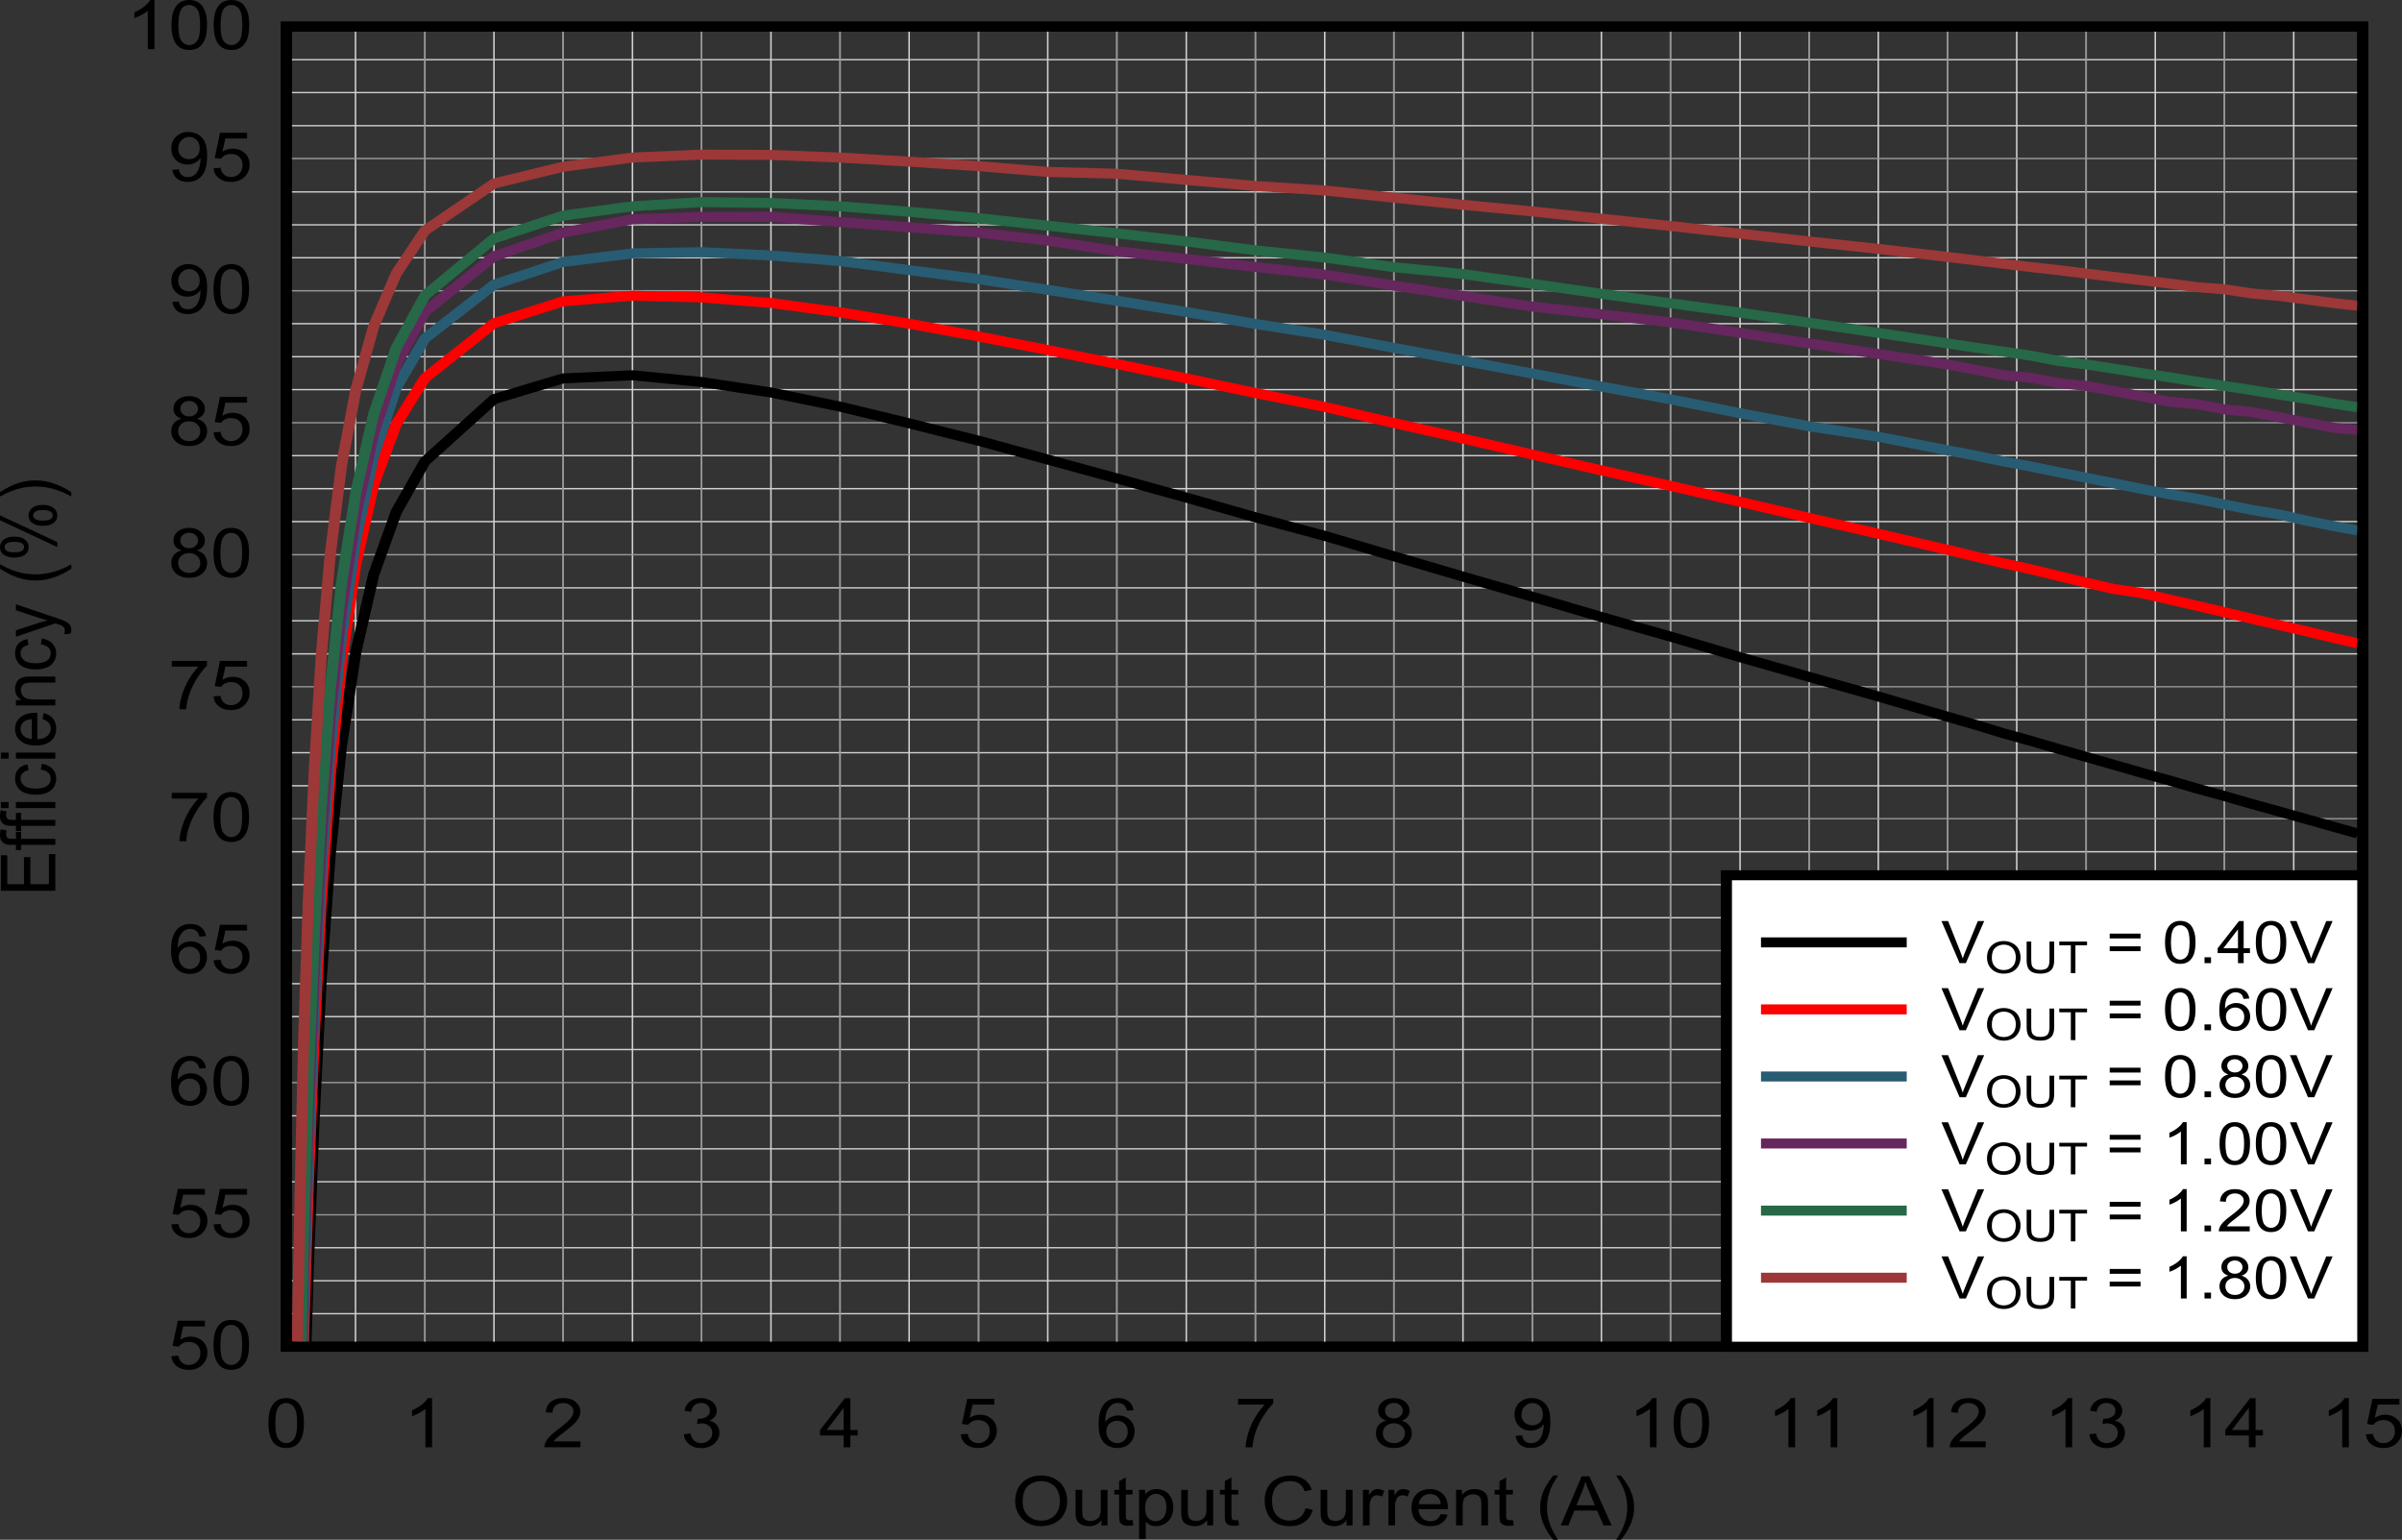 <?xml version="1.0" encoding="UTF-8" standalone="no"?>
<svg
   xmlns:dc="http://purl.org/dc/elements/1.1/"
   xmlns:cc="http://creativecommons.org/ns#"
   xmlns:rdf="http://www.w3.org/1999/02/22-rdf-syntax-ns#"
   xmlns:svg="http://www.w3.org/2000/svg"
   xmlns="http://www.w3.org/2000/svg"
   xmlns:xlink="http://www.w3.org/1999/xlink"
   xmlns:sodipodi="http://sodipodi.sourceforge.net/DTD/sodipodi-0.dtd"
   xmlns:inkscape="http://www.inkscape.org/namespaces/inkscape"
   sodipodi:docname="Eff__4mm0__25C_VIN3V3__15A_1.5MHz.pdf"
   id="svg813"
   version="1.2"
   viewBox="0 0 513.625 329.286"
   height="329.286pt"
   width="513.625pt">
  <rect x="0" y="0" width="513.625" height="329.286" fill="#333333" stroke="none"/>
  <sodipodi:namedview
     id="namedview815"
     inkscape:window-height="480"
     inkscape:window-width="640"
     inkscape:pageshadow="2"
     inkscape:pageopacity="0"
     guidetolerance="10"
     gridtolerance="10"
     objecttolerance="10"
     borderopacity="1"
     bordercolor="#666666"
     pagecolor="#ffffff" />
  <defs
     id="defs154">
    <g
       id="g152">
      <symbol
         id="glyph0-0"
         overflow="visible">
        <path
           inkscape:connector-curvature="0"
           id="path2"
           d="m 2.031,0 v -9.156 h 8.125 V 0 Z m 0.25,-0.234 h 7.625 v -8.688 h -7.625 z m 0,0"
           style="stroke:none" />
      </symbol>
      <symbol
         id="glyph0-1"
         overflow="visible">
        <path
           inkscape:connector-curvature="0"
           id="path5"
           d="m 0.781,-5.109 c 0,-1.738 0.516,-3.098 1.547,-4.078 1.039,-0.988 2.383,-1.484 4.031,-1.484 1.07,0 2.035,0.238 2.891,0.703 0.863,0.461 1.52,1.105 1.969,1.938 0.457,0.824 0.688,1.762 0.688,2.812 0,1.062 -0.242,2.02 -0.719,2.859 -0.469,0.836 -1.145,1.465 -2.016,1.891 C 8.297,-0.039 7.352,0.172 6.344,0.172 5.25,0.172 4.27,-0.062 3.406,-0.531 2.551,-1.008 1.898,-1.66 1.453,-2.484 1.004,-3.305 0.781,-4.18 0.781,-5.109 Z m 1.594,0.031 c 0,1.262 0.375,2.258 1.125,2.984 0.758,0.719 1.707,1.078 2.844,1.078 1.152,0 2.109,-0.363 2.859,-1.094 0.746,-0.727 1.125,-1.77 1.125,-3.125 0,-0.852 -0.164,-1.598 -0.484,-2.234 C 9.52,-8.102 9.051,-8.594 8.438,-8.938 7.82,-9.289 7.129,-9.469 6.359,-9.469 c -1.086,0 -2.023,0.34 -2.812,1.016 -0.781,0.668 -1.172,1.793 -1.172,3.375 z m 0,0"
           style="stroke:none" />
      </symbol>
      <symbol
         id="glyph0-2"
         overflow="visible">
        <path
           inkscape:connector-curvature="0"
           id="path8"
           d="m 6.594,0 v -1.109 c -0.656,0.855 -1.551,1.281 -2.672,1.281 -0.5,0 -0.973,-0.086 -1.406,-0.25 C 2.086,-0.254 1.77,-0.473 1.562,-0.734 1.352,-0.992 1.207,-1.312 1.125,-1.688 1.07,-1.934 1.047,-2.336 1.047,-2.891 V -7.594 H 2.469 V -3.375 c 0,0.668 0.031,1.121 0.094,1.359 0.082,0.336 0.27,0.602 0.562,0.797 0.289,0.188 0.648,0.281 1.078,0.281 0.426,0 0.828,-0.098 1.203,-0.297 C 5.777,-1.43 6.047,-1.695 6.203,-2.031 6.355,-2.371 6.438,-2.875 6.438,-3.531 v -4.062 H 7.875 V 0 Z m 0,0"
           style="stroke:none" />
      </symbol>
      <symbol
         id="glyph0-3"
         overflow="visible">
        <path
           inkscape:connector-curvature="0"
           id="path11"
           d="m 4.188,-1.156 0.203,1.141 C 3.992,0.055 3.633,0.094 3.312,0.094 2.801,0.094 2.398,0.02 2.109,-0.125 1.828,-0.27 1.621,-0.461 1.5,-0.703 1.383,-0.941 1.328,-1.445 1.328,-2.219 v -4.375 H 0.281 v -1 h 1.047 v -1.875 L 2.75,-10.25 v 2.656 h 1.438 v 1 H 2.75 v 4.438 c 0,0.375 0.023,0.617 0.078,0.719 0.051,0.105 0.133,0.191 0.25,0.25 0.113,0.062 0.273,0.094 0.484,0.094 0.152,0 0.363,-0.02 0.625,-0.062 z m 0,0"
           style="stroke:none" />
      </symbol>
      <symbol
         id="glyph0-4"
         overflow="visible">
        <path
           inkscape:connector-curvature="0"
           id="path14"
           d="m 1.078,2.906 v -10.5 H 2.375 v 0.984 C 2.676,-6.992 3.02,-7.281 3.406,-7.469 3.789,-7.664 4.258,-7.766 4.812,-7.766 c 0.715,0 1.352,0.168 1.906,0.5 0.551,0.336 0.969,0.809 1.25,1.422 0.277,0.605 0.422,1.27 0.422,1.984 0,0.781 -0.16,1.488 -0.469,2.109 -0.312,0.617 -0.77,1.09 -1.359,1.422 -0.586,0.332 -1.199,0.5 -1.844,0.5 -0.48,0 -0.914,-0.09 -1.297,-0.266 C 3.047,-0.277 2.738,-0.508 2.5,-0.781 v 3.688 z M 2.359,-3.75 c 0,0.98 0.219,1.707 0.656,2.172 0.445,0.461 0.984,0.688 1.609,0.688 0.621,0 1.16,-0.238 1.609,-0.719 0.457,-0.488 0.688,-1.238 0.688,-2.25 0,-0.965 -0.223,-1.691 -0.656,-2.172 C 5.828,-6.508 5.301,-6.75 4.688,-6.75 4.07,-6.75 3.527,-6.492 3.062,-5.984 2.594,-5.473 2.359,-4.727 2.359,-3.75 Z m 0,0"
           style="stroke:none" />
      </symbol>
      <symbol
         id="glyph0-5"
         overflow="visible">
        <path
           inkscape:connector-curvature="0"
           id="path17"
           d=""
           style="stroke:none" />
      </symbol>
      <symbol
         id="glyph0-6"
         overflow="visible">
        <path
           inkscape:connector-curvature="0"
           id="path20"
           d="m 9.547,-3.672 1.547,0.344 c -0.324,1.148 -0.91,2.02 -1.75,2.609 -0.836,0.594 -1.855,0.891 -3.062,0.891 -1.262,0 -2.285,-0.227 -3.062,-0.688 C 2.438,-0.973 1.836,-1.633 1.422,-2.5 1.016,-3.371 0.812,-4.312 0.812,-5.312 c 0,-1.09 0.227,-2.047 0.688,-2.859 0.465,-0.809 1.129,-1.426 1.984,-1.844 0.852,-0.426 1.789,-0.641 2.812,-0.641 1.164,0 2.145,0.27 2.938,0.797 0.789,0.531 1.344,1.285 1.656,2.25 L 9.375,-7.281 C 9.102,-8.039 8.711,-8.594 8.203,-8.938 7.691,-9.289 7.043,-9.469 6.266,-9.469 c -0.898,0 -1.648,0.195 -2.25,0.578 -0.594,0.387 -1.02,0.91 -1.266,1.562 -0.242,0.648 -0.359,1.316 -0.359,2 0,0.898 0.145,1.68 0.438,2.344 0.289,0.656 0.738,1.152 1.344,1.484 0.613,0.324 1.273,0.484 1.984,0.484 0.852,0 1.578,-0.223 2.172,-0.672 0.602,-0.445 1.008,-1.109 1.219,-1.984 z m 0,0"
           style="stroke:none" />
      </symbol>
      <symbol
         id="glyph0-7"
         overflow="visible">
        <path
           inkscape:connector-curvature="0"
           id="path23"
           d="M 1.062,0 V -7.594 H 2.344 V -6.438 C 2.664,-6.977 2.969,-7.332 3.25,-7.5 c 0.277,-0.176 0.586,-0.266 0.922,-0.266 0.477,0 0.969,0.145 1.469,0.422 l -0.5,1.188 C 4.797,-6.34 4.445,-6.438 4.094,-6.438 3.781,-6.438 3.496,-6.348 3.25,-6.172 3,-6.004 2.82,-5.77 2.719,-5.469 c -0.156,0.449 -0.234,0.949 -0.234,1.5 V 0 Z m 0,0"
           style="stroke:none" />
      </symbol>
      <symbol
         id="glyph0-8"
         overflow="visible">
        <path
           inkscape:connector-curvature="0"
           id="path26"
           d="M 6.844,-2.438 8.312,-2.281 C 8.082,-1.5 7.648,-0.895 7.016,-0.469 c -0.625,0.43 -1.43,0.641 -2.406,0.641 -1.23,0 -2.211,-0.336 -2.938,-1.016 -0.719,-0.684 -1.078,-1.648 -1.078,-2.891 0,-1.27 0.363,-2.258 1.094,-2.969 0.727,-0.707 1.676,-1.062 2.844,-1.062 1.121,0 2.039,0.352 2.75,1.047 0.715,0.688 1.078,1.66 1.078,2.906 0,0.074 0,0.191 0,0.344 h -6.281 c 0.051,0.836 0.312,1.477 0.781,1.922 0.465,0.438 1.055,0.656 1.766,0.656 0.52,0 0.961,-0.117 1.328,-0.359 C 6.324,-1.496 6.625,-1.895 6.844,-2.438 Z M 2.156,-4.531 H 6.859 C 6.797,-5.164 6.613,-5.645 6.312,-5.969 5.863,-6.457 5.273,-6.703 4.547,-6.703 c -0.656,0 -1.211,0.199 -1.656,0.594 -0.449,0.398 -0.695,0.926 -0.734,1.578 z m 0,0"
           style="stroke:none" />
      </symbol>
      <symbol
         id="glyph0-9"
         overflow="visible">
        <path
           inkscape:connector-curvature="0"
           id="path29"
           d="m 1.078,0 v -7.594 h 1.281 v 1.078 c 0.613,-0.832 1.504,-1.25 2.672,-1.25 0.508,0 0.977,0.086 1.406,0.25 0.426,0.168 0.742,0.387 0.953,0.656 0.215,0.262 0.367,0.574 0.453,0.938 0.051,0.242 0.078,0.66 0.078,1.25 V 0 h -1.438 v -4.625 c 0,-0.52 -0.059,-0.91 -0.172,-1.172 -0.105,-0.258 -0.301,-0.461 -0.578,-0.609 -0.281,-0.152 -0.617,-0.234 -1,-0.234 -0.605,0 -1.133,0.176 -1.578,0.516 C 2.719,-5.781 2.5,-5.117 2.5,-4.141 V 0 Z m 0,0"
           style="stroke:none" />
      </symbol>
      <symbol
         id="glyph0-10"
         overflow="visible">
        <path
           inkscape:connector-curvature="0"
           id="path32"
           d="m 3.797,3.078 c -0.781,-0.898 -1.449,-1.945 -2,-3.141 -0.543,-1.195 -0.812,-2.441 -0.812,-3.734 0,-1.133 0.203,-2.223 0.609,-3.266 0.477,-1.195 1.211,-2.395 2.203,-3.594 h 1.031 c -0.648,0.992 -1.07,1.699 -1.266,2.125 -0.324,0.656 -0.582,1.34 -0.766,2.047 -0.23,0.898 -0.344,1.801 -0.344,2.703 0,2.293 0.789,4.578 2.375,6.859 z m 0,0"
           style="stroke:none" />
      </symbol>
      <symbol
         id="glyph0-11"
         overflow="visible">
        <path
           inkscape:connector-curvature="0"
           id="path35"
           d="M -0.031,0 4.438,-10.484 H 6.109 L 10.859,0 h -1.75 L 7.75,-3.172 H 2.891 L 1.609,0 Z M 3.328,-4.297 H 7.281 L 6.062,-7.203 C 5.688,-8.086 5.41,-8.812 5.234,-9.375 c -0.148,0.668 -0.355,1.336 -0.625,2 z m 0,0"
           style="stroke:none" />
      </symbol>
      <symbol
         id="glyph0-12"
         overflow="visible">
        <path
           inkscape:connector-curvature="0"
           id="path38"
           d="M 2,3.078 H 0.984 c 1.582,-2.281 2.375,-4.566 2.375,-6.859 0,-0.895 -0.117,-1.785 -0.344,-2.672 -0.18,-0.715 -0.43,-1.406 -0.75,-2.062 C 2.055,-8.941 1.629,-9.656 0.984,-10.656 H 2 c 0.996,1.199 1.738,2.398 2.219,3.594 0.402,1.043 0.609,2.133 0.609,3.266 C 4.828,-2.504 4.551,-1.258 4,-0.062 3.457,1.133 2.789,2.18 2,3.078 Z m 0,0"
           style="stroke:none" />
      </symbol>
      <symbol
         id="glyph0-13"
         overflow="visible">
        <path
           inkscape:connector-curvature="0"
           id="path41"
           d="m 0.672,-5.172 c 0,-1.238 0.141,-2.234 0.422,-2.984 0.289,-0.758 0.711,-1.344 1.266,-1.75 0.559,-0.402 1.266,-0.609 2.109,-0.609 0.621,0 1.172,0.117 1.641,0.344 0.465,0.219 0.852,0.543 1.156,0.969 0.309,0.43 0.555,0.949 0.734,1.562 0.176,0.605 0.266,1.43 0.266,2.469 0,1.23 -0.145,2.227 -0.422,2.984 -0.281,0.75 -0.707,1.336 -1.266,1.75 -0.555,0.406 -1.258,0.609 -2.109,0.609 -1.125,0 -2.008,-0.359 -2.641,-1.078 -0.773,-0.871 -1.156,-2.297 -1.156,-4.266 z m 1.469,0 c 0,1.719 0.223,2.867 0.672,3.438 0.445,0.574 1,0.859 1.656,0.859 0.652,0 1.207,-0.285 1.656,-0.859 0.445,-0.57 0.672,-1.719 0.672,-3.438 0,-1.715 -0.227,-2.859 -0.672,-3.422 -0.449,-0.57 -1.008,-0.859 -1.672,-0.859 -0.656,0 -1.184,0.254 -1.578,0.75 -0.492,0.637 -0.734,1.816 -0.734,3.531 z m 0,0"
           style="stroke:none" />
      </symbol>
      <symbol
         id="glyph0-14"
         overflow="visible">
        <path
           inkscape:connector-curvature="0"
           id="path44"
           d="M 6.047,0 H 4.625 v -8.203 c -0.344,0.305 -0.801,0.602 -1.359,0.891 -0.555,0.293 -1.055,0.52 -1.5,0.672 v -1.25 c 0.801,-0.34 1.5,-0.754 2.094,-1.234 0.602,-0.477 1.031,-0.941 1.281,-1.391 h 0.906 z m 0,0"
           style="stroke:none" />
      </symbol>
      <symbol
         id="glyph0-15"
         overflow="visible">
        <path
           inkscape:connector-curvature="0"
           id="path47"
           d="M 8.188,-1.234 V 0 H 0.484 C 0.473,-0.309 0.531,-0.609 0.656,-0.891 c 0.195,-0.465 0.508,-0.93 0.938,-1.391 0.434,-0.457 1.062,-0.988 1.875,-1.594 1.258,-0.934 2.113,-1.676 2.562,-2.219 0.445,-0.539 0.672,-1.055 0.672,-1.547 0,-0.508 -0.207,-0.938 -0.609,-1.281 C 5.688,-9.273 5.152,-9.453 4.5,-9.453 c -0.688,0 -1.242,0.191 -1.656,0.562 -0.406,0.367 -0.609,0.879 -0.609,1.531 l -1.469,-0.125 c 0.09,-0.988 0.469,-1.738 1.125,-2.25 0.652,-0.52 1.535,-0.781 2.641,-0.781 1.121,0 2.008,0.285 2.656,0.844 0.652,0.555 0.984,1.242 0.984,2.062 0,0.418 -0.102,0.832 -0.297,1.234 -0.188,0.406 -0.508,0.836 -0.953,1.281 -0.438,0.449 -1.168,1.066 -2.188,1.844 -0.867,0.648 -1.418,1.086 -1.656,1.312 -0.242,0.23 -0.445,0.465 -0.609,0.703 z m 0,0"
           style="stroke:none" />
      </symbol>
      <symbol
         id="glyph0-16"
         overflow="visible">
        <path
           inkscape:connector-curvature="0"
           id="path50"
           d="M 0.688,-2.766 2.109,-2.938 c 0.164,0.73 0.441,1.258 0.828,1.578 0.395,0.324 0.879,0.484 1.453,0.484 0.664,0 1.227,-0.207 1.688,-0.625 0.465,-0.426 0.703,-0.945 0.703,-1.562 0,-0.59 -0.215,-1.082 -0.641,-1.469 C 5.711,-4.914 5.164,-5.109 4.5,-5.109 c -0.262,0 -0.598,0.051 -1,0.141 l 0.156,-1.125 c 0.09,0.012 0.172,0.016 0.234,0.016 0.602,0 1.148,-0.141 1.641,-0.422 0.488,-0.289 0.734,-0.734 0.734,-1.328 0,-0.465 -0.18,-0.859 -0.531,-1.172 -0.355,-0.309 -0.816,-0.469 -1.375,-0.469 -0.562,0 -1.035,0.164 -1.406,0.484 -0.367,0.312 -0.602,0.785 -0.703,1.406 L 0.828,-7.812 c 0.176,-0.852 0.57,-1.516 1.188,-1.984 0.613,-0.477 1.383,-0.719 2.312,-0.719 0.633,0 1.219,0.129 1.75,0.375 0.527,0.242 0.938,0.574 1.219,1 0.289,0.418 0.438,0.867 0.438,1.344 0,0.449 -0.137,0.863 -0.406,1.234 -0.273,0.375 -0.676,0.676 -1.203,0.891 0.684,0.137 1.219,0.434 1.594,0.891 0.383,0.449 0.578,1.012 0.578,1.688 0,0.918 -0.371,1.695 -1.109,2.328 C 6.445,-0.129 5.508,0.188 4.375,0.188 3.352,0.188 2.504,-0.082 1.828,-0.625 1.16,-1.176 0.777,-1.891 0.688,-2.766 Z m 0,0"
           style="stroke:none" />
      </symbol>
      <symbol
         id="glyph0-17"
         overflow="visible">
        <path
           inkscape:connector-curvature="0"
           id="path53"
           d="M 5.25,0 V -2.516 H 0.203 V -3.688 l 5.312,-6.797 H 6.688 V -3.688 H 8.25 v 1.172 H 6.688 V 0 Z m 0,-3.688 V -8.422 L 1.609,-3.688 Z m 0,0"
           style="stroke:none" />
      </symbol>
      <symbol
         id="glyph0-18"
         overflow="visible">
        <path
           inkscape:connector-curvature="0"
           id="path56"
           d="m 0.672,-2.75 1.5,-0.109 c 0.113,0.656 0.375,1.152 0.781,1.484 0.402,0.336 0.891,0.5 1.453,0.5 0.684,0 1.27,-0.234 1.75,-0.703 C 6.633,-2.043 6.875,-2.664 6.875,-3.438 6.875,-4.176 6.645,-4.754 6.188,-5.172 5.727,-5.598 5.129,-5.812 4.391,-5.812 c -0.461,0 -0.879,0.098 -1.25,0.281 -0.367,0.188 -0.66,0.434 -0.875,0.734 L 0.922,-4.953 2.062,-10.344 h 5.781 v 1.234 H 3.203 l -0.625,2.812 c 0.695,-0.434 1.426,-0.656 2.188,-0.656 1.02,0 1.879,0.32 2.578,0.953 0.695,0.637 1.047,1.457 1.047,2.453 0,0.949 -0.309,1.77 -0.922,2.453 C 6.719,-0.25 5.695,0.172 4.406,0.172 3.352,0.172 2.488,-0.094 1.812,-0.625 1.145,-1.152 0.762,-1.863 0.672,-2.75 Z m 0,0"
           style="stroke:none" />
      </symbol>
      <symbol
         id="glyph0-19"
         overflow="visible">
        <path
           inkscape:connector-curvature="0"
           id="path59"
           d="M 8.078,-7.906 6.672,-7.812 C 6.535,-8.32 6.352,-8.691 6.125,-8.922 5.738,-9.285 5.262,-9.469 4.703,-9.469 4.242,-9.469 3.84,-9.352 3.5,-9.125 c -0.449,0.305 -0.805,0.738 -1.062,1.297 -0.262,0.562 -0.398,1.371 -0.406,2.422 0.34,-0.465 0.758,-0.816 1.25,-1.047 0.496,-0.227 1.023,-0.344 1.578,-0.344 0.945,0 1.754,0.32 2.422,0.953 0.676,0.625 1.016,1.441 1.016,2.438 0,0.656 -0.164,1.273 -0.484,1.844 C 7.5,-1 7.066,-0.566 6.516,-0.266 5.973,0.023 5.352,0.172 4.656,0.172 3.457,0.172 2.48,-0.219 1.734,-1 c -0.75,-0.789 -1.125,-2.094 -1.125,-3.906 0,-2.02 0.414,-3.492 1.25,-4.422 0.715,-0.789 1.691,-1.188 2.922,-1.188 0.914,0 1.664,0.23 2.25,0.688 0.582,0.461 0.93,1.102 1.047,1.922 z M 2.25,-3.391 c 0,0.438 0.102,0.863 0.312,1.266 0.207,0.406 0.5,0.723 0.875,0.938 0.371,0.211 0.77,0.312 1.188,0.312 0.602,0 1.117,-0.219 1.547,-0.656 0.434,-0.434 0.656,-1.035 0.656,-1.797 0,-0.715 -0.215,-1.285 -0.641,-1.703 -0.43,-0.414 -0.965,-0.625 -1.609,-0.625 -0.648,0 -1.199,0.211 -1.656,0.625 C 2.473,-4.613 2.25,-4.066 2.25,-3.391 Z m 0,0"
           style="stroke:none" />
      </symbol>
      <symbol
         id="glyph0-20"
         overflow="visible">
        <path
           inkscape:connector-curvature="0"
           id="path62"
           d="m 0.766,-9.109 v -1.234 h 7.531 v 1 C 7.555,-8.633 6.82,-7.691 6.094,-6.516 5.363,-5.336 4.801,-4.121 4.406,-2.875 4.125,-2 3.941,-1.039 3.859,0 H 2.391 C 2.41,-0.82 2.594,-1.816 2.938,-2.984 c 0.34,-1.164 0.832,-2.289 1.469,-3.375 0.645,-1.09 1.332,-2.008 2.062,-2.75 z m 0,0"
           style="stroke:none" />
      </symbol>
      <symbol
         id="glyph0-21"
         overflow="visible">
        <path
           inkscape:connector-curvature="0"
           id="path65"
           d="M 2.875,-5.688 C 2.281,-5.871 1.836,-6.148 1.547,-6.516 1.266,-6.879 1.125,-7.316 1.125,-7.828 c 0,-0.758 0.301,-1.395 0.906,-1.906 0.613,-0.52 1.426,-0.781 2.438,-0.781 1.008,0 1.82,0.27 2.438,0.797 0.621,0.531 0.938,1.18 0.938,1.938 0,0.48 -0.145,0.902 -0.422,1.266 -0.281,0.367 -0.711,0.645 -1.281,0.828 0.707,0.211 1.25,0.551 1.625,1.016 0.371,0.469 0.562,1.027 0.562,1.672 0,0.898 -0.355,1.652 -1.062,2.266 -0.699,0.605 -1.629,0.906 -2.781,0.906 -1.148,0 -2.074,-0.301 -2.781,-0.906 C 1.004,-1.348 0.656,-2.113 0.656,-3.031 c 0,-0.676 0.191,-1.242 0.578,-1.703 C 1.617,-5.199 2.164,-5.52 2.875,-5.688 Z M 2.594,-7.859 c 0,0.492 0.176,0.898 0.531,1.219 0.352,0.312 0.812,0.469 1.375,0.469 0.551,0 1,-0.156 1.344,-0.469 0.352,-0.309 0.531,-0.695 0.531,-1.156 0,-0.465 -0.184,-0.863 -0.547,-1.188 -0.355,-0.32 -0.805,-0.484 -1.344,-0.484 -0.543,0 -0.996,0.164 -1.359,0.484 -0.355,0.312 -0.531,0.691 -0.531,1.125 z M 2.125,-3.031 c 0,0.375 0.094,0.738 0.281,1.078 0.195,0.344 0.484,0.613 0.859,0.797 C 3.648,-0.969 4.062,-0.875 4.5,-0.875 c 0.684,0 1.25,-0.195 1.688,-0.594 0.445,-0.395 0.672,-0.898 0.672,-1.516 0,-0.613 -0.23,-1.125 -0.688,-1.531 C 5.711,-4.918 5.137,-5.125 4.453,-5.125 3.785,-5.125 3.227,-4.918 2.781,-4.516 2.344,-4.117 2.125,-3.621 2.125,-3.031 Z m 0,0"
           style="stroke:none" />
      </symbol>
      <symbol
         id="glyph0-22"
         overflow="visible">
        <path
           inkscape:connector-curvature="0"
           id="path68"
           d="m 0.891,-2.422 1.375,-0.109 c 0.113,0.574 0.332,0.996 0.656,1.266 C 3.254,-1.004 3.676,-0.875 4.188,-0.875 c 0.434,0 0.82,-0.086 1.156,-0.266 0.332,-0.184 0.602,-0.43 0.812,-0.734 0.207,-0.301 0.383,-0.707 0.531,-1.219 0.145,-0.52 0.219,-1.047 0.219,-1.578 0,-0.059 -0.008,-0.148 -0.016,-0.266 -0.281,0.418 -0.676,0.758 -1.172,1.016 -0.492,0.25 -1.023,0.375 -1.594,0.375 -0.969,0 -1.789,-0.312 -2.453,-0.938 -0.668,-0.633 -1,-1.469 -1,-2.5 0,-1.059 0.348,-1.914 1.047,-2.562 0.695,-0.645 1.566,-0.969 2.609,-0.969 0.758,0 1.453,0.184 2.078,0.547 0.621,0.367 1.098,0.887 1.422,1.562 0.332,0.68 0.5,1.664 0.5,2.953 0,1.336 -0.164,2.402 -0.484,3.203 C 7.52,-1.457 7.035,-0.852 6.391,-0.438 5.754,-0.031 5.008,0.172 4.156,0.172 3.25,0.172 2.504,-0.051 1.922,-0.5 1.348,-0.957 1.004,-1.598 0.891,-2.422 Z m 5.844,-4.625 c 0,-0.738 -0.223,-1.32 -0.656,-1.75 -0.438,-0.434 -0.965,-0.656 -1.578,-0.656 -0.625,0 -1.18,0.238 -1.656,0.703 -0.469,0.461 -0.703,1.066 -0.703,1.812 0,0.668 0.223,1.211 0.672,1.625 0.445,0.418 1,0.625 1.656,0.625 0.652,0 1.195,-0.207 1.625,-0.625 0.426,-0.414 0.641,-0.992 0.641,-1.734 z m 0,0"
           style="stroke:none" />
      </symbol>
      <symbol
         id="glyph1-0"
         overflow="visible">
        <path
           inkscape:connector-curvature="0"
           id="path71"
           d="M 0,-1.828 H -10.156 V -9.156 H 0 Z M -0.25,-2.062 V -8.922 H -9.906 V -2.062 Z m 0,0"
           style="stroke:none" />
      </symbol>
      <symbol
         id="glyph1-1"
         overflow="visible">
        <path
           inkscape:connector-curvature="0"
           id="path74"
           d="m 0,-1.156 h -11.625 v -7.578 h 1.359 v 6.188 h 3.562 V -8.344 h 1.375 v 5.797 H -1.375 v -6.438 H 0 Z m 0,0"
           style="stroke:none" />
      </symbol>
      <symbol
         id="glyph1-2"
         overflow="visible">
        <path
           inkscape:connector-curvature="0"
           id="path77"
           d="m 0,-1.266 h -7.312 v 1.125 h -1.109 v -1.125 h -0.906 c -0.559,0 -0.977,-0.047 -1.25,-0.141 -0.371,-0.121 -0.676,-0.344 -0.906,-0.656 -0.227,-0.309 -0.344,-0.75 -0.344,-1.312 0,-0.363 0.051,-0.766 0.141,-1.203 l 1.25,0.203 c -0.051,0.262 -0.078,0.512 -0.078,0.75 0,0.398 0.098,0.68 0.281,0.844 0.18,0.156 0.523,0.234 1.031,0.234 h 0.781 V -4.031 H -7.312 v 1.484 H 0 Z m 0,0"
           style="stroke:none" />
      </symbol>
      <symbol
         id="glyph1-3"
         overflow="visible">
        <path
           inkscape:connector-curvature="0"
           id="path80"
           d="M -9.984,-0.969 H -11.625 v -1.297 h 1.641 z M 0,-0.969 H -8.422 V -2.266 H 0 Z m 0,0"
           style="stroke:none" />
      </symbol>
      <symbol
         id="glyph1-4"
         overflow="visible">
        <path
           inkscape:connector-curvature="0"
           id="path83"
           d="m -3.094,-5.922 0.188,-1.266 c 0.969,0.137 1.73,0.492 2.281,1.062 0.543,0.574 0.812,1.273 0.812,2.094 0,1.043 -0.375,1.883 -1.125,2.516 -0.758,0.625 -1.844,0.938 -3.25,0.938 -0.902,0 -1.695,-0.133 -2.375,-0.406 -0.684,-0.27 -1.195,-0.68 -1.531,-1.234 -0.34,-0.551 -0.516,-1.156 -0.516,-1.812 0,-0.82 0.23,-1.492 0.688,-2.016 0.461,-0.527 1.117,-0.867 1.969,-1.016 l 0.219,1.25 C -6.293,-5.695 -6.719,-5.48 -7,-5.172 c -0.289,0.305 -0.438,0.668 -0.438,1.094 0,0.648 0.262,1.176 0.781,1.578 0.512,0.406 1.324,0.609 2.438,0.609 1.137,0 1.961,-0.191 2.469,-0.578 0.512,-0.395 0.766,-0.91 0.766,-1.547 0,-0.496 -0.172,-0.914 -0.516,-1.25 -0.34,-0.34 -0.875,-0.562 -1.594,-0.656 z m 0,0"
           style="stroke:none" />
      </symbol>
      <symbol
         id="glyph1-5"
         overflow="visible">
        <path
           inkscape:connector-curvature="0"
           id="path86"
           d="m -2.719,-6.156 0.188,-1.328 c 0.867,0.211 1.539,0.602 2.016,1.172 0.469,0.562 0.703,1.285 0.703,2.156 0,1.117 -0.379,2.004 -1.141,2.656 -0.758,0.648 -1.82,0.969 -3.188,0.969 -1.414,0 -2.516,-0.328 -3.297,-0.984 -0.777,-0.664 -1.172,-1.52 -1.172,-2.562 0,-1.02 0.387,-1.848 1.156,-2.484 0.762,-0.645 1.836,-0.969 3.219,-0.969 0.086,0 0.215,0 0.391,0 v 5.672 c 0.93,-0.051 1.637,-0.285 2.125,-0.703 0.492,-0.426 0.734,-0.957 0.734,-1.594 0,-0.477 -0.133,-0.883 -0.406,-1.219 -0.277,-0.332 -0.723,-0.594 -1.328,-0.781 z m -2.297,4.219 v -4.234 c -0.707,0.055 -1.242,0.215 -1.609,0.484 -0.539,0.406 -0.812,0.941 -0.812,1.594 0,0.594 0.223,1.098 0.656,1.5 0.438,0.398 1.027,0.617 1.766,0.656 z m 0,0"
           style="stroke:none" />
      </symbol>
      <symbol
         id="glyph1-6"
         overflow="visible">
        <path
           inkscape:connector-curvature="0"
           id="path89"
           d="M 0,-0.969 H -8.422 V -2.125 h 1.188 c -0.914,-0.551 -1.375,-1.359 -1.375,-2.422 0,-0.445 0.098,-0.863 0.281,-1.25 0.18,-0.383 0.414,-0.672 0.703,-0.859 0.293,-0.195 0.648,-0.332 1.062,-0.406 0.262,-0.051 0.723,-0.078 1.375,-0.078 H 0 v 1.297 h -5.125 c -0.582,0 -1.016,0.055 -1.297,0.156 -0.289,0.094 -0.52,0.273 -0.688,0.531 -0.176,0.25 -0.266,0.551 -0.266,0.891 0,0.543 0.195,1.02 0.578,1.422 0.387,0.398 1.117,0.594 2.188,0.594 H 0 Z m 0,0"
           style="stroke:none" />
      </symbol>
      <symbol
         id="glyph1-7"
         overflow="visible">
        <path
           inkscape:connector-curvature="0"
           id="path92"
           d="M 3.25,-0.906 1.906,-0.766 C 1.988,-1.043 2.031,-1.289 2.031,-1.5 2.031,-1.789 1.977,-2.02 1.875,-2.188 1.77,-2.352 1.617,-2.492 1.422,-2.609 1.285,-2.691 0.93,-2.82 0.359,-3 0.285,-3.02 0.168,-3.055 0.016,-3.109 l -8.438,2.875 V -1.625 l 4.875,-1.578 C -2.93,-3.41 -2.277,-3.594 -1.594,-3.75 -2.246,-3.895 -2.891,-4.07 -3.516,-4.281 l -4.906,-1.625 V -7.188 l 8.562,2.891 c 0.926,0.305 1.566,0.543 1.922,0.719 0.465,0.23 0.812,0.492 1.031,0.781 0.215,0.293 0.328,0.648 0.328,1.062 0,0.25 -0.059,0.527 -0.172,0.828 z m 0,0"
           style="stroke:none" />
      </symbol>
      <symbol
         id="glyph1-8"
         overflow="visible">
        <path
           inkscape:connector-curvature="0"
           id="path95"
           d=""
           style="stroke:none" />
      </symbol>
      <symbol
         id="glyph1-9"
         overflow="visible">
        <path
           inkscape:connector-curvature="0"
           id="path98"
           d="m 3.422,-3.422 c -1,0.711 -2.168,1.309 -3.5,1.797 -1.332,0.492 -2.711,0.734 -4.141,0.734 -1.258,0 -2.461,-0.18 -3.609,-0.547 -1.34,-0.426 -2.676,-1.086 -4,-1.984 V -4.344 c 1.094,0.574 1.883,0.957 2.359,1.141 0.73,0.293 1.492,0.523 2.281,0.688 0.992,0.211 1.988,0.312 2.984,0.312 2.543,0 5.082,-0.711 7.625,-2.141 z m 0,0"
           style="stroke:none" />
      </symbol>
      <symbol
         id="glyph1-10"
         overflow="visible">
        <path
           inkscape:connector-curvature="0"
           id="path101"
           d="m -8.844,-0.844 c -0.82,0 -1.523,-0.188 -2.109,-0.562 -0.582,-0.383 -0.875,-0.93 -0.875,-1.641 0,-0.652 0.262,-1.195 0.781,-1.625 0.523,-0.434 1.289,-0.656 2.297,-0.656 0.98,0 1.738,0.223 2.266,0.656 0.531,0.43 0.797,0.965 0.797,1.609 0,0.637 -0.258,1.168 -0.781,1.594 -0.52,0.418 -1.312,0.625 -2.375,0.625 z m -2,-2.25 c 0,0.324 0.16,0.598 0.469,0.812 0.305,0.211 0.863,0.312 1.672,0.312 0.75,0 1.277,-0.102 1.578,-0.312 0.305,-0.215 0.453,-0.488 0.453,-0.812 0,-0.32 -0.148,-0.586 -0.453,-0.797 -0.301,-0.207 -0.863,-0.312 -1.688,-0.312 -0.746,0 -1.273,0.113 -1.578,0.328 -0.301,0.211 -0.453,0.473 -0.453,0.781 z m 11.266,0 -12.25,-5.734 V -9.875 l 12.25,5.719 z M -2.734,-7.625 c -0.832,0 -1.535,-0.188 -2.109,-0.562 -0.582,-0.371 -0.875,-0.926 -0.875,-1.656 0,-0.652 0.262,-1.195 0.781,-1.625 0.523,-0.426 1.289,-0.641 2.297,-0.641 0.98,0 1.738,0.223 2.266,0.656 0.527,0.43 0.797,0.965 0.797,1.609 0,0.637 -0.262,1.168 -0.781,1.594 -0.527,0.418 -1.32,0.625 -2.375,0.625 z m -2,-2.25 c 0,0.324 0.16,0.598 0.469,0.812 0.305,0.211 0.863,0.312 1.672,0.312 0.75,0 1.277,-0.102 1.578,-0.312 0.305,-0.215 0.453,-0.484 0.453,-0.797 0,-0.332 -0.148,-0.602 -0.453,-0.812 C -1.316,-10.887 -1.879,-11 -2.703,-11 c -0.746,0 -1.273,0.113 -1.578,0.328 -0.301,0.219 -0.453,0.488 -0.453,0.797 z m 0,0"
           style="stroke:none" />
      </symbol>
      <symbol
         id="glyph1-11"
         overflow="visible">
        <path
           inkscape:connector-curvature="0"
           id="path104"
           d="m 3.422,-1.812 v 0.922 c -2.543,-1.426 -5.082,-2.141 -7.625,-2.141 -0.996,0 -1.988,0.105 -2.969,0.312 -0.789,0.168 -1.551,0.398 -2.281,0.688 -0.477,0.18 -1.27,0.559 -2.375,1.141 V -1.812 c 1.324,-0.895 2.66,-1.555 4,-1.984 1.148,-0.363 2.352,-0.547 3.609,-0.547 1.43,0 2.809,0.254 4.141,0.75 1.332,0.492 2.5,1.086 3.5,1.781 z m 0,0"
           style="stroke:none" />
      </symbol>
      <symbol
         id="glyph2-0"
         overflow="visible">
        <path
           inkscape:connector-curvature="0"
           id="path107"
           d="M 1.75,0 V -7.859 H 8.719 V 0 Z M 1.969,-0.203 H 8.5 V -7.656 H 1.969 Z m 0,0"
           style="stroke:none" />
      </symbol>
      <symbol
         id="glyph2-1"
         overflow="visible">
        <path
           inkscape:connector-curvature="0"
           id="path110"
           d="m 3.938,0 -3.875,-9 h 1.422 l 2.609,6.547 c 0.207,0.523 0.379,1.012 0.516,1.469 0.152,-0.488 0.336,-0.977 0.547,-1.469 L 7.844,-9 H 9.203 L 5.281,0 Z m 0,0"
           style="stroke:none" />
      </symbol>
      <symbol
         id="glyph2-2"
         overflow="visible">
        <path
           inkscape:connector-curvature="0"
           id="path113"
           d=""
           style="stroke:none" />
      </symbol>
      <symbol
         id="glyph2-3"
         overflow="visible">
        <path
           inkscape:connector-curvature="0"
           id="path116"
           d="M 7.375,-5.281 H 0.781 V -6.312 H 7.375 Z m 0,2.719 H 0.781 V -3.594 H 7.375 Z m 0,0"
           style="stroke:none" />
      </symbol>
      <symbol
         id="glyph2-4"
         overflow="visible">
        <path
           inkscape:connector-curvature="0"
           id="path119"
           d="m 0.578,-4.438 c 0,-1.059 0.117,-1.914 0.359,-2.562 0.246,-0.645 0.613,-1.145 1.094,-1.5 0.477,-0.352 1.078,-0.531 1.797,-0.531 0.539,0 1.016,0.102 1.422,0.297 0.402,0.188 0.738,0.473 1,0.844 0.258,0.367 0.461,0.816 0.609,1.344 0.152,0.523 0.234,1.227 0.234,2.109 0,1.055 -0.121,1.91 -0.359,2.562 -0.242,0.648 -0.602,1.148 -1.078,1.5 -0.48,0.355 -1.09,0.531 -1.828,0.531 -0.961,0 -1.715,-0.312 -2.266,-0.938 C 0.906,-1.527 0.578,-2.75 0.578,-4.438 Z m 1.266,0 c 0,1.48 0.188,2.465 0.562,2.953 C 2.789,-0.992 3.266,-0.75 3.828,-0.75 4.398,-0.75 4.875,-0.992 5.25,-1.484 5.633,-1.98 5.828,-2.969 5.828,-4.438 5.828,-5.914 5.633,-6.895 5.25,-7.375 4.875,-7.863 4.398,-8.109 3.828,-8.109 c -0.562,0 -1.02,0.215 -1.359,0.641 -0.418,0.543 -0.625,1.555 -0.625,3.031 z m 0,0"
           style="stroke:none" />
      </symbol>
      <symbol
         id="glyph2-5"
         overflow="visible">
        <path
           inkscape:connector-curvature="0"
           id="path122"
           d="M 1.266,0 V -1.25 H 2.656 V 0 Z m 0,0"
           style="stroke:none" />
      </symbol>
      <symbol
         id="glyph2-6"
         overflow="visible">
        <path
           inkscape:connector-curvature="0"
           id="path125"
           d="M 4.516,0 V -2.156 H 0.172 V -3.172 L 4.734,-9 h 1 v 5.828 h 1.344 V -2.156 H 5.734 V 0 Z m 0,-3.172 V -7.219 l -3.125,4.047 z m 0,0"
           style="stroke:none" />
      </symbol>
      <symbol
         id="glyph2-7"
         overflow="visible">
        <path
           inkscape:connector-curvature="0"
           id="path128"
           d="m 6.938,-6.797 -1.219,0.094 C 5.613,-7.137 5.461,-7.457 5.266,-7.656 4.93,-7.965 4.52,-8.125 4.031,-8.125 3.645,-8.125 3.301,-8.023 3,-7.828 2.613,-7.578 2.305,-7.207 2.078,-6.719 1.859,-6.227 1.75,-5.535 1.75,-4.641 2.039,-5.043 2.398,-5.344 2.828,-5.531 c 0.426,-0.195 0.875,-0.297 1.344,-0.297 0.809,0 1.504,0.273 2.078,0.812 0.582,0.543 0.875,1.242 0.875,2.094 0,0.562 -0.137,1.09 -0.406,1.578 -0.273,0.48 -0.648,0.852 -1.125,1.109 C 5.125,0.023 4.59,0.156 4,0.156 2.969,0.156 2.129,-0.18 1.484,-0.859 0.848,-1.535 0.531,-2.648 0.531,-4.203 c 0,-1.738 0.352,-3.004 1.062,-3.797 0.621,-0.684 1.461,-1.031 2.516,-1.031 0.777,0 1.422,0.199 1.922,0.594 0.508,0.398 0.812,0.945 0.906,1.641 z m -5,3.891 c 0,0.375 0.086,0.742 0.266,1.094 0.176,0.344 0.426,0.613 0.75,0.797 C 3.273,-0.836 3.613,-0.75 3.969,-0.75 c 0.52,0 0.961,-0.188 1.328,-0.562 0.371,-0.383 0.562,-0.898 0.562,-1.547 0,-0.613 -0.184,-1.098 -0.547,-1.453 -0.367,-0.363 -0.832,-0.547 -1.391,-0.547 -0.555,0 -1.023,0.184 -1.406,0.547 C 2.129,-3.957 1.938,-3.488 1.938,-2.906 Z m 0,0"
           style="stroke:none" />
      </symbol>
      <symbol
         id="glyph2-8"
         overflow="visible">
        <path
           inkscape:connector-curvature="0"
           id="path131"
           d="M 2.469,-4.875 C 1.957,-5.039 1.574,-5.281 1.328,-5.594 1.086,-5.902 0.969,-6.273 0.969,-6.703 c 0,-0.652 0.258,-1.207 0.781,-1.656 0.52,-0.445 1.211,-0.672 2.078,-0.672 0.871,0 1.578,0.23 2.109,0.688 0.527,0.461 0.797,1.012 0.797,1.656 0,0.43 -0.121,0.801 -0.359,1.109 C 6.133,-5.273 5.762,-5.039 5.266,-4.875 5.879,-4.695 6.344,-4.402 6.656,-4 c 0.32,0.398 0.484,0.879 0.484,1.438 0,0.762 -0.305,1.41 -0.906,1.938 -0.605,0.523 -1.398,0.781 -2.375,0.781 C 2.867,0.156 2.07,-0.102 1.469,-0.625 0.863,-1.152 0.562,-1.812 0.562,-2.594 c 0,-0.59 0.16,-1.082 0.484,-1.469 0.332,-0.395 0.805,-0.664 1.422,-0.812 z m -0.25,-1.875 c 0,0.43 0.148,0.777 0.453,1.047 0.309,0.273 0.707,0.406 1.188,0.406 0.477,0 0.867,-0.133 1.172,-0.406 0.301,-0.27 0.453,-0.598 0.453,-0.984 0,-0.402 -0.16,-0.742 -0.469,-1.016 C 4.703,-7.98 4.309,-8.125 3.844,-8.125 3.375,-8.125 2.98,-7.988 2.672,-7.719 2.367,-7.445 2.219,-7.121 2.219,-6.75 Z m -0.391,4.156 c 0,0.312 0.082,0.621 0.25,0.922 0.164,0.293 0.41,0.523 0.734,0.688 C 3.133,-0.828 3.488,-0.75 3.875,-0.75 c 0.582,0 1.062,-0.164 1.438,-0.5 0.383,-0.34 0.578,-0.781 0.578,-1.312 0,-0.527 -0.199,-0.969 -0.594,-1.312 -0.387,-0.34 -0.879,-0.516 -1.469,-0.516 -0.574,0 -1.055,0.176 -1.438,0.516 -0.375,0.336 -0.562,0.762 -0.562,1.281 z m 0,0"
           style="stroke:none" />
      </symbol>
      <symbol
         id="glyph2-9"
         overflow="visible">
        <path
           inkscape:connector-curvature="0"
           id="path134"
           d="M 5.203,0 H 3.969 v -7.031 c -0.293,0.25 -0.68,0.508 -1.156,0.766 -0.48,0.25 -0.914,0.441 -1.297,0.562 v -1.062 C 2.199,-7.055 2.801,-7.41 3.312,-7.828 3.832,-8.242 4.195,-8.645 4.406,-9.031 h 0.797 z m 0,0"
           style="stroke:none" />
      </symbol>
      <symbol
         id="glyph2-10"
         overflow="visible">
        <path
           inkscape:connector-curvature="0"
           id="path137"
           d="M 7.031,-1.062 V 0 H 0.422 C 0.41,-0.27 0.457,-0.523 0.562,-0.766 c 0.164,-0.402 0.43,-0.801 0.797,-1.188 0.371,-0.395 0.914,-0.852 1.625,-1.375 1.082,-0.801 1.812,-1.438 2.188,-1.906 C 5.555,-5.699 5.75,-6.145 5.75,-6.562 5.75,-6.996 5.57,-7.363 5.219,-7.656 4.875,-7.957 4.426,-8.109 3.875,-8.109 c -0.594,0 -1.07,0.164 -1.422,0.484 -0.355,0.312 -0.531,0.754 -0.531,1.312 L 0.656,-6.422 c 0.082,-0.852 0.406,-1.5 0.969,-1.938 0.559,-0.445 1.316,-0.672 2.266,-0.672 0.957,0 1.719,0.242 2.281,0.719 0.559,0.48 0.844,1.074 0.844,1.781 0,0.355 -0.086,0.711 -0.25,1.062 C 6.598,-5.125 6.32,-4.758 5.938,-4.375 5.562,-3.988 4.934,-3.461 4.062,-2.797 3.32,-2.234 2.848,-1.852 2.641,-1.656 2.43,-1.457 2.258,-1.258 2.125,-1.062 Z m 0,0"
           style="stroke:none" />
      </symbol>
      <symbol
         id="glyph3-0"
         overflow="visible">
        <path
           inkscape:connector-curvature="0"
           id="path140"
           d="M 1.312,0 V -5.891 H 6.547 V 0 Z M 1.469,-0.141 H 6.375 v -5.594 H 1.469 Z m 0,0"
           style="stroke:none" />
      </symbol>
      <symbol
         id="glyph3-1"
         overflow="visible">
        <path
           inkscape:connector-curvature="0"
           id="path143"
           d="m 0.5,-3.281 c 0,-1.121 0.332,-2 1,-2.625 0.676,-0.633 1.539,-0.953 2.594,-0.953 0.684,0 1.305,0.152 1.859,0.453 0.559,0.293 0.988,0.707 1.281,1.234 0.289,0.531 0.438,1.137 0.438,1.812 0,0.68 -0.16,1.289 -0.469,1.828 -0.305,0.543 -0.738,0.957 -1.297,1.234 -0.562,0.273 -1.168,0.406 -1.812,0.406 -0.711,0 -1.348,-0.148 -1.906,-0.453 C 1.633,-0.652 1.211,-1.07 0.922,-1.594 0.641,-2.121 0.5,-2.688 0.5,-3.281 Z m 1.031,0.016 c 0,0.812 0.238,1.457 0.719,1.922 0.488,0.461 1.098,0.688 1.828,0.688 0.746,0 1.363,-0.234 1.844,-0.703 C 6.41,-1.824 6.656,-2.5 6.656,-3.375 c 0,-0.539 -0.105,-1.016 -0.312,-1.422 C 6.133,-5.211 5.832,-5.531 5.438,-5.75 5.039,-5.977 4.59,-6.094 4.094,-6.094 c -0.699,0 -1.305,0.223 -1.812,0.656 -0.5,0.43 -0.75,1.152 -0.75,2.172 z m 0,0"
           style="stroke:none" />
      </symbol>
      <symbol
         id="glyph3-2"
         overflow="visible">
        <path
           inkscape:connector-curvature="0"
           id="path146"
           d="m 5.719,-6.75 h 1 v 3.906 c 0,0.68 -0.09,1.215 -0.266,1.609 -0.168,0.398 -0.477,0.723 -0.922,0.969 -0.438,0.25 -1.023,0.375 -1.75,0.375 -0.699,0 -1.273,-0.105 -1.719,-0.312 C 1.613,-0.418 1.293,-0.738 1.109,-1.156 0.922,-1.57 0.828,-2.133 0.828,-2.844 V -6.75 H 1.812 v 3.891 c 0,0.594 0.055,1.035 0.172,1.312 0.121,0.273 0.332,0.488 0.625,0.641 0.301,0.148 0.664,0.219 1.094,0.219 0.727,0 1.242,-0.145 1.547,-0.438 0.309,-0.301 0.469,-0.879 0.469,-1.734 z m 0,0"
           style="stroke:none" />
      </symbol>
      <symbol
         id="glyph3-3"
         overflow="visible">
        <path
           inkscape:connector-curvature="0"
           id="path149"
           d="M 2.719,0 V -5.953 H 0.25 V -6.75 h 5.938 v 0.797 H 3.703 V 0 Z m 0,0"
           style="stroke:none" />
      </symbol>
    </g>
  </defs>
  <g
     transform="translate(-66.467,-72.487)"
     id="surface1">
    <g
       id="g176"
       style="fill:#000000;fill-opacity:1">
      <use
         height="100%"
         width="100%"
         id="use156"
         y="398.695"
         x="282.766"
         xlink:href="#glyph0-1" />
      <use
         height="100%"
         width="100%"
         id="use158"
         y="398.695"
         x="295.411"
         xlink:href="#glyph0-2" />
      <use
         height="100%"
         width="100%"
         id="use160"
         y="398.695"
         x="304.448"
         xlink:href="#glyph0-3" />
      <use
         height="100%"
         width="100%"
         id="use162"
         y="398.695"
         x="308.966"
         xlink:href="#glyph0-4" />
      <use
         height="100%"
         width="100%"
         id="use164"
         y="398.695"
         x="318.003"
         xlink:href="#glyph0-2" />
      <use
         height="100%"
         width="100%"
         id="use166"
         y="398.695"
         x="327.04"
         xlink:href="#glyph0-3" />
      <use
         height="100%"
         width="100%"
         id="use168"
         y="398.695"
         x="331.558"
         xlink:href="#glyph0-5" />
      <use
         height="100%"
         width="100%"
         id="use170"
         y="398.695"
         x="336.076"
         xlink:href="#glyph0-6" />
      <use
         height="100%"
         width="100%"
         id="use172"
         y="398.695"
         x="347.811"
         xlink:href="#glyph0-2" />
      <use
         height="100%"
         width="100%"
         id="use174"
         y="398.695"
         x="356.848"
         xlink:href="#glyph0-7" />
    </g>
    <g
       id="g194"
       style="fill:#000000;fill-opacity:1">
      <use
         height="100%"
         width="100%"
         id="use178"
         y="398.695"
         x="362.292"
         xlink:href="#glyph0-7" />
      <use
         height="100%"
         width="100%"
         id="use180"
         y="398.695"
         x="367.705"
         xlink:href="#glyph0-8" />
      <use
         height="100%"
         width="100%"
         id="use182"
         y="398.695"
         x="376.741"
         xlink:href="#glyph0-9" />
      <use
         height="100%"
         width="100%"
         id="use184"
         y="398.695"
         x="385.778"
         xlink:href="#glyph0-3" />
      <use
         height="100%"
         width="100%"
         id="use186"
         y="398.695"
         x="390.296"
         xlink:href="#glyph0-5" />
      <use
         height="100%"
         width="100%"
         id="use188"
         y="398.695"
         x="394.815"
         xlink:href="#glyph0-10" />
      <use
         height="100%"
         width="100%"
         id="use190"
         y="398.695"
         x="400.227"
         xlink:href="#glyph0-11" />
      <use
         height="100%"
         width="100%"
         id="use192"
         y="398.695"
         x="411.068"
         xlink:href="#glyph0-12" />
    </g>
    <g
       id="g198"
       style="fill:#000000;fill-opacity:1">
      <use
         height="100%"
         width="100%"
         id="use196"
         y="264.132"
         x="78.295"
         xlink:href="#glyph1-1" />
    </g>
    <g
       id="g204"
       style="fill:#000000;fill-opacity:1">
      <use
         height="100%"
         width="100%"
         id="use200"
         y="254.429"
         x="78.295"
         xlink:href="#glyph1-2" />
      <use
         height="100%"
         width="100%"
         id="use202"
         y="250.361"
         x="78.295"
         xlink:href="#glyph1-2" />
    </g>
    <g
       id="g216"
       style="fill:#000000;fill-opacity:1">
      <use
         height="100%"
         width="100%"
         id="use206"
         y="246.263"
         x="78.295"
         xlink:href="#glyph1-3" />
      <use
         height="100%"
         width="100%"
         id="use208"
         y="243.014"
         x="78.295"
         xlink:href="#glyph1-4" />
      <use
         height="100%"
         width="100%"
         id="use210"
         y="235.697"
         x="78.295"
         xlink:href="#glyph1-3" />
      <use
         height="100%"
         width="100%"
         id="use212"
         y="232.448"
         x="78.295"
         xlink:href="#glyph1-5" />
      <use
         height="100%"
         width="100%"
         id="use214"
         y="224.311"
         x="78.295"
         xlink:href="#glyph1-6" />
    </g>
    <g
       id="g226"
       style="fill:#000000;fill-opacity:1">
      <use
         height="100%"
         width="100%"
         id="use218"
         y="216.219"
         x="78.295"
         xlink:href="#glyph1-4" />
      <use
         height="100%"
         width="100%"
         id="use220"
         y="208.901"
         x="78.295"
         xlink:href="#glyph1-7" />
      <use
         height="100%"
         width="100%"
         id="use222"
         y="201.584"
         x="78.295"
         xlink:href="#glyph1-8" />
      <use
         height="100%"
         width="100%"
         id="use224"
         y="197.516"
         x="78.295"
         xlink:href="#glyph1-9" />
    </g>
    <g
       id="g232"
       style="fill:#000000;fill-opacity:1">
      <use
         height="100%"
         width="100%"
         id="use228"
         y="192.569"
         x="78.295"
         xlink:href="#glyph1-10" />
      <use
         height="100%"
         width="100%"
         id="use230"
         y="179.559"
         x="78.295"
         xlink:href="#glyph1-11" />
    </g>
    <path
       inkscape:connector-curvature="0"
       id="path234"
       transform="matrix(2.32,0,-2.00168e-8,-2.089,56.05,408.12)"
       d="M 30.887,22.799 H 222.268 V 157.938 H 30.887 Z m 0,0"
       style="fill:none;stroke:#000000;stroke-width:1.024;stroke-linecap:round;stroke-linejoin:miter;stroke-miterlimit:10;stroke-opacity:1" />
    <g
       id="g238"
       style="fill:#000000;fill-opacity:1">
      <use
         height="100%"
         width="100%"
         id="use236"
         y="381.984"
         x="123.198"
         xlink:href="#glyph0-13" />
    </g>
    <path
       inkscape:connector-curvature="0"
       id="path240"
       transform="matrix(2.32,0,-2.00168e-8,-2.089,56.05,408.12)"
       d="M 37.255,157.94 37.255,22.784"
       style="fill:none;stroke:#d1d1d1;stroke-width:0.14;stroke-linecap:butt;stroke-linejoin:round;stroke-miterlimit:10;stroke-opacity:1" />
    <path
       inkscape:connector-curvature="0"
       id="path242"
       transform="matrix(2.32,0,-2.00168e-8,-2.089,56.05,408.12)"
       d="m 43.654,157.94 -10e-7,-135.156"
       style="fill:none;stroke:#979797;stroke-width:0.14;stroke-linecap:butt;stroke-linejoin:round;stroke-miterlimit:10;stroke-opacity:1" />
    <g
       id="g246"
       style="fill:#000000;fill-opacity:1">
      <use
         height="100%"
         width="100%"
         id="use244"
         y="381.984"
         x="152.81"
         xlink:href="#glyph0-14" />
    </g>
    <path
       inkscape:connector-curvature="0"
       id="path248"
       transform="matrix(2.32,0,-2.00168e-8,-2.089,56.05,408.12)"
       d="m 50.02,157.94 -10e-7,-135.156"
       style="fill:none;stroke:#d1d1d1;stroke-width:0.14;stroke-linecap:butt;stroke-linejoin:round;stroke-miterlimit:10;stroke-opacity:1" />
    <path
       inkscape:connector-curvature="0"
       id="path250"
       transform="matrix(2.32,0,-2.00168e-8,-2.089,56.05,408.12)"
       d="m 56.388,157.94 -1e-6,-135.156"
       style="fill:none;stroke:#979797;stroke-width:0.14;stroke-linecap:butt;stroke-linejoin:round;stroke-miterlimit:10;stroke-opacity:1" />
    <g
       id="g254"
       style="fill:#000000;fill-opacity:1">
      <use
         height="100%"
         width="100%"
         id="use252"
         y="381.984"
         x="182.389"
         xlink:href="#glyph0-15" />
    </g>
    <path
       inkscape:connector-curvature="0"
       id="path256"
       transform="matrix(2.32,0,-2.00168e-8,-2.089,56.05,408.12)"
       d="m 62.785,157.94 -1e-6,-135.156"
       style="fill:none;stroke:#d1d1d1;stroke-width:0.14;stroke-linecap:butt;stroke-linejoin:round;stroke-miterlimit:10;stroke-opacity:1" />
    <path
       inkscape:connector-curvature="0"
       id="path258"
       transform="matrix(2.32,0,-2.00168e-8,-2.089,56.05,408.12)"
       d="m 69.153,157.94 -2e-6,-135.156"
       style="fill:none;stroke:#979797;stroke-width:0.14;stroke-linecap:butt;stroke-linejoin:round;stroke-miterlimit:10;stroke-opacity:1" />
    <g
       id="g262"
       style="fill:#000000;fill-opacity:1">
      <use
         height="100%"
         width="100%"
         id="use260"
         y="381.984"
         x="212.003"
         xlink:href="#glyph0-16" />
    </g>
    <path
       inkscape:connector-curvature="0"
       id="path264"
       transform="matrix(2.32,0,-2.00168e-8,-2.089,56.05,408.12)"
       d="m 75.549,157.94 -1e-6,-135.156"
       style="fill:none;stroke:#d1d1d1;stroke-width:0.14;stroke-linecap:butt;stroke-linejoin:round;stroke-miterlimit:10;stroke-opacity:1" />
    <path
       inkscape:connector-curvature="0"
       id="path266"
       transform="matrix(2.32,0,-2.00168e-8,-2.089,56.05,408.12)"
       d="m 81.917,157.94 -10e-7,-135.156"
       style="fill:none;stroke:#979797;stroke-width:0.14;stroke-linecap:butt;stroke-linejoin:round;stroke-miterlimit:10;stroke-opacity:1" />
    <g
       id="g270"
       style="fill:#000000;fill-opacity:1">
      <use
         height="100%"
         width="100%"
         id="use268"
         y="381.984"
         x="241.617"
         xlink:href="#glyph0-17" />
    </g>
    <path
       inkscape:connector-curvature="0"
       id="path272"
       transform="matrix(2.32,0,-2.00168e-8,-2.089,56.05,408.12)"
       d="m 88.285,157.94 -10e-7,-135.156"
       style="fill:none;stroke:#d1d1d1;stroke-width:0.14;stroke-linecap:butt;stroke-linejoin:round;stroke-miterlimit:10;stroke-opacity:1" />
    <path
       inkscape:connector-curvature="0"
       id="path274"
       transform="matrix(2.32,0,-2.00168e-8,-2.089,56.05,408.12)"
       d="m 94.682,157.94 -1e-6,-135.156"
       style="fill:none;stroke:#979797;stroke-width:0.14;stroke-linecap:butt;stroke-linejoin:round;stroke-miterlimit:10;stroke-opacity:1" />
    <g
       id="g278"
       style="fill:#000000;fill-opacity:1">
      <use
         height="100%"
         width="100%"
         id="use276"
         y="381.984"
         x="271.232"
         xlink:href="#glyph0-18" />
    </g>
    <path
       inkscape:connector-curvature="0"
       id="path280"
       transform="matrix(2.32,0,-2.00168e-8,-2.089,56.05,408.12)"
       d="M 101.06,157.94 V 22.784"
       style="fill:none;stroke:#d1d1d1;stroke-width:0.14;stroke-linecap:butt;stroke-linejoin:round;stroke-miterlimit:10;stroke-opacity:1" />
    <path
       inkscape:connector-curvature="0"
       id="path282"
       transform="matrix(2.32,0,-2.00168e-8,-2.089,56.05,408.12)"
       d="M 107.43,157.94 V 22.784"
       style="fill:none;stroke:#979797;stroke-width:0.14;stroke-linecap:butt;stroke-linejoin:round;stroke-miterlimit:10;stroke-opacity:1" />
    <g
       id="g286"
       style="fill:#000000;fill-opacity:1">
      <use
         height="100%"
         width="100%"
         id="use284"
         y="381.984"
         x="300.781"
         xlink:href="#glyph0-19" />
    </g>
    <path
       inkscape:connector-curvature="0"
       id="path288"
       transform="matrix(2.32,0,-2.00168e-8,-2.089,56.05,408.12)"
       d="M 113.83,157.94 V 22.784"
       style="fill:none;stroke:#d1d1d1;stroke-width:0.14;stroke-linecap:butt;stroke-linejoin:round;stroke-miterlimit:10;stroke-opacity:1" />
    <path
       inkscape:connector-curvature="0"
       id="path290"
       transform="matrix(2.32,0,-2.00168e-8,-2.089,56.05,408.12)"
       d="m 120.2,157.94 -1e-5,-135.156"
       style="fill:none;stroke:#979797;stroke-width:0.14;stroke-linecap:butt;stroke-linejoin:round;stroke-miterlimit:10;stroke-opacity:1" />
    <g
       id="g294"
       style="fill:#000000;fill-opacity:1">
      <use
         height="100%"
         width="100%"
         id="use292"
         y="381.984"
         x="330.43"
         xlink:href="#glyph0-20" />
    </g>
    <path
       inkscape:connector-curvature="0"
       id="path296"
       transform="matrix(2.32,0,-2.00168e-8,-2.089,56.05,408.12)"
       d="M 126.59,157.94 V 22.784"
       style="fill:none;stroke:#d1d1d1;stroke-width:0.14;stroke-linecap:butt;stroke-linejoin:round;stroke-miterlimit:10;stroke-opacity:1" />
    <path
       inkscape:connector-curvature="0"
       id="path298"
       transform="matrix(2.32,0,-2.00168e-8,-2.089,56.05,408.12)"
       d="M 132.959,157.94 V 22.784"
       style="fill:none;stroke:#979797;stroke-width:0.14;stroke-linecap:butt;stroke-linejoin:round;stroke-miterlimit:10;stroke-opacity:1" />
    <g
       id="g302"
       style="fill:#000000;fill-opacity:1">
      <use
         height="100%"
         width="100%"
         id="use300"
         y="381.984"
         x="360.032"
         xlink:href="#glyph0-21" />
    </g>
    <path
       inkscape:connector-curvature="0"
       id="path304"
       transform="matrix(2.32,0,-2.00168e-8,-2.089,56.05,408.12)"
       d="M 139.331,157.94 V 22.784"
       style="fill:none;stroke:#d1d1d1;stroke-width:0.14;stroke-linecap:butt;stroke-linejoin:round;stroke-miterlimit:10;stroke-opacity:1" />
    <path
       inkscape:connector-curvature="0"
       id="path306"
       transform="matrix(2.32,0,-2.00168e-8,-2.089,56.05,408.12)"
       d="M 145.731,157.94 V 22.784"
       style="fill:none;stroke:#979797;stroke-width:0.14;stroke-linecap:butt;stroke-linejoin:round;stroke-miterlimit:10;stroke-opacity:1" />
    <g
       id="g310"
       style="fill:#000000;fill-opacity:1">
      <use
         height="100%"
         width="100%"
         id="use308"
         y="381.984"
         x="389.658"
         xlink:href="#glyph0-22" />
    </g>
    <path
       inkscape:connector-curvature="0"
       id="path312"
       transform="matrix(2.32,0,-2.00168e-8,-2.089,56.05,408.12)"
       d="M 152.09,157.94 152.09,22.784"
       style="fill:none;stroke:#d1d1d1;stroke-width:0.14;stroke-linecap:butt;stroke-linejoin:round;stroke-miterlimit:10;stroke-opacity:1" />
    <path
       inkscape:connector-curvature="0"
       id="path314"
       transform="matrix(2.32,0,-2.00168e-8,-2.089,56.05,408.12)"
       d="M 158.46,157.94 V 22.784"
       style="fill:none;stroke:#979797;stroke-width:0.14;stroke-linecap:butt;stroke-linejoin:round;stroke-miterlimit:10;stroke-opacity:1" />
    <g
       id="g320"
       style="fill:#000000;fill-opacity:1">
      <use
         height="100%"
         width="100%"
         id="use316"
         y="381.984"
         x="414.643"
         xlink:href="#glyph0-14" />
      <use
         height="100%"
         width="100%"
         id="use318"
         y="381.984"
         x="423.665"
         xlink:href="#glyph0-13" />
    </g>
    <path
       inkscape:connector-curvature="0"
       id="path322"
       transform="matrix(2.32,0,-2.00168e-8,-2.089,56.05,408.12)"
       d="m 164.87,157.94 -1e-5,-135.156"
       style="fill:none;stroke:#d1d1d1;stroke-width:0.14;stroke-linecap:butt;stroke-linejoin:round;stroke-miterlimit:10;stroke-opacity:1" />
    <path
       inkscape:connector-curvature="0"
       id="path324"
       transform="matrix(2.32,0,-2.00168e-8,-2.089,56.05,408.12)"
       d="M 171.24,157.94 V 22.784"
       style="fill:none;stroke:#979797;stroke-width:0.14;stroke-linecap:butt;stroke-linejoin:round;stroke-miterlimit:10;stroke-opacity:1" />
    <g
       id="g330"
       style="fill:#000000;fill-opacity:1">
      <use
         height="100%"
         width="100%"
         id="use326"
         y="381.984"
         x="444.269"
         xlink:href="#glyph0-14" />
      <use
         height="100%"
         width="100%"
         id="use328"
         y="381.984"
         x="453.291"
         xlink:href="#glyph0-14" />
    </g>
    <path
       inkscape:connector-curvature="0"
       id="path332"
       transform="matrix(2.32,0,-2.00168e-8,-2.089,56.05,408.12)"
       d="M 177.61,157.94 V 22.784"
       style="fill:none;stroke:#d1d1d1;stroke-width:0.14;stroke-linecap:butt;stroke-linejoin:round;stroke-miterlimit:10;stroke-opacity:1" />
    <path
       inkscape:connector-curvature="0"
       id="path334"
       transform="matrix(2.32,0,-2.00168e-8,-2.089,56.05,408.12)"
       d="M 184.01,157.94 V 22.784"
       style="fill:none;stroke:#979797;stroke-width:0.14;stroke-linecap:butt;stroke-linejoin:round;stroke-miterlimit:10;stroke-opacity:1" />
    <g
       id="g340"
       style="fill:#000000;fill-opacity:1">
      <use
         height="100%"
         width="100%"
         id="use336"
         y="381.984"
         x="473.871"
         xlink:href="#glyph0-14" />
      <use
         height="100%"
         width="100%"
         id="use338"
         y="381.984"
         x="482.893"
         xlink:href="#glyph0-15" />
    </g>
    <path
       inkscape:connector-curvature="0"
       id="path342"
       transform="matrix(2.32,0,-2.00168e-8,-2.089,56.05,408.12)"
       d="M 190.371,157.94 V 22.784"
       style="fill:none;stroke:#d1d1d1;stroke-width:0.14;stroke-linecap:butt;stroke-linejoin:round;stroke-miterlimit:10;stroke-opacity:1" />
    <path
       inkscape:connector-curvature="0"
       id="path344"
       transform="matrix(2.32,0,-2.00168e-8,-2.089,56.05,408.12)"
       d="M 196.769,157.94 V 22.784"
       style="fill:none;stroke:#979797;stroke-width:0.14;stroke-linecap:butt;stroke-linejoin:round;stroke-miterlimit:10;stroke-opacity:1" />
    <g
       id="g350"
       style="fill:#000000;fill-opacity:1">
      <use
         height="100%"
         width="100%"
         id="use346"
         y="381.984"
         x="503.52"
         xlink:href="#glyph0-14" />
      <use
         height="100%"
         width="100%"
         id="use348"
         y="381.984"
         x="512.542"
         xlink:href="#glyph0-16" />
    </g>
    <path
       inkscape:connector-curvature="0"
       id="path352"
       transform="matrix(2.32,0,-2.00168e-8,-2.089,56.05,408.12)"
       d="M 203.141,157.94 V 22.784"
       style="fill:none;stroke:#d1d1d1;stroke-width:0.14;stroke-linecap:butt;stroke-linejoin:round;stroke-miterlimit:10;stroke-opacity:1" />
    <path
       inkscape:connector-curvature="0"
       id="path354"
       transform="matrix(2.32,0,-2.00168e-8,-2.089,56.05,408.12)"
       d="M 209.51,157.94 V 22.784"
       style="fill:none;stroke:#979797;stroke-width:0.14;stroke-linecap:butt;stroke-linejoin:round;stroke-miterlimit:10;stroke-opacity:1" />
    <g
       id="g360"
       style="fill:#000000;fill-opacity:1">
      <use
         height="100%"
         width="100%"
         id="use356"
         y="381.984"
         x="533.076"
         xlink:href="#glyph0-14" />
      <use
         height="100%"
         width="100%"
         id="use358"
         y="381.984"
         x="542.098"
         xlink:href="#glyph0-17" />
    </g>
    <path
       inkscape:connector-curvature="0"
       id="path362"
       transform="matrix(2.32,0,-2.00168e-8,-2.089,56.05,408.12)"
       d="M 215.9,157.94 V 22.784"
       style="fill:none;stroke:#d1d1d1;stroke-width:0.14;stroke-linecap:butt;stroke-linejoin:round;stroke-miterlimit:10;stroke-opacity:1" />
    <g
       id="g368"
       style="fill:#000000;fill-opacity:1">
      <use
         height="100%"
         width="100%"
         id="use364"
         y="381.984"
         x="562.679"
         xlink:href="#glyph0-14" />
      <use
         height="100%"
         width="100%"
         id="use366"
         y="381.984"
         x="571.701"
         xlink:href="#glyph0-18" />
    </g>
    <g
       id="g374"
       style="fill:#000000;fill-opacity:1">
      <use
         height="100%"
         width="100%"
         id="use370"
         y="365.27"
         x="102.433"
         xlink:href="#glyph0-18" />
      <use
         height="100%"
         width="100%"
         id="use372"
         y="365.27"
         x="111.454"
         xlink:href="#glyph0-13" />
    </g>
    <path
       inkscape:connector-curvature="0"
       id="path376"
       transform="matrix(2.32,0,-2.00168e-8,-2.089,56.05,408.12)"
       d="M 30.887,26.183 H 222.3"
       style="fill:none;stroke:#d1d1d1;stroke-width:0.14;stroke-linecap:butt;stroke-linejoin:round;stroke-miterlimit:10;stroke-opacity:1" />
    <path
       inkscape:connector-curvature="0"
       id="path378"
       transform="matrix(2.32,0,-2.00168e-8,-2.089,56.05,408.12)"
       d="M 30.887,29.551 H 222.3"
       style="fill:none;stroke:#d1d1d1;stroke-width:0.14;stroke-linecap:butt;stroke-linejoin:round;stroke-miterlimit:10;stroke-opacity:1" />
    <path
       inkscape:connector-curvature="0"
       id="path380"
       transform="matrix(2.32,0,-2.00168e-8,-2.089,56.05,408.12)"
       d="M 30.887,32.936 H 222.3"
       style="fill:none;stroke:#d1d1d1;stroke-width:0.14;stroke-linecap:butt;stroke-linejoin:round;stroke-miterlimit:10;stroke-opacity:1" />
    <path
       inkscape:connector-curvature="0"
       id="path382"
       transform="matrix(2.32,0,-2.00168e-8,-2.089,56.05,408.12)"
       d="M 30.887,36.306 H 222.3"
       style="fill:none;stroke:#979797;stroke-width:0.14;stroke-linecap:butt;stroke-linejoin:round;stroke-miterlimit:10;stroke-opacity:1" />
    <g
       id="g388"
       style="fill:#000000;fill-opacity:1">
      <use
         height="100%"
         width="100%"
         id="use384"
         y="337.087"
         x="102.433"
         xlink:href="#glyph0-18" />
      <use
         height="100%"
         width="100%"
         id="use386"
         y="337.087"
         x="111.454"
         xlink:href="#glyph0-18" />
    </g>
    <path
       inkscape:connector-curvature="0"
       id="path390"
       transform="matrix(2.32,0,-2.00168e-8,-2.089,56.05,408.12)"
       d="M 30.887,39.688 H 222.3"
       style="fill:none;stroke:#d1d1d1;stroke-width:0.14;stroke-linecap:butt;stroke-linejoin:round;stroke-miterlimit:10;stroke-opacity:1" />
    <path
       inkscape:connector-curvature="0"
       id="path392"
       transform="matrix(2.32,0,-2.00168e-8,-2.089,56.05,408.12)"
       d="M 30.887,43.06 H 222.3"
       style="fill:none;stroke:#d1d1d1;stroke-width:0.14;stroke-linecap:butt;stroke-linejoin:round;stroke-miterlimit:10;stroke-opacity:1" />
    <path
       inkscape:connector-curvature="0"
       id="path394"
       transform="matrix(2.32,0,-2.00168e-8,-2.089,56.05,408.12)"
       d="M 30.887,46.443 H 222.3"
       style="fill:none;stroke:#d1d1d1;stroke-width:0.14;stroke-linecap:butt;stroke-linejoin:round;stroke-miterlimit:10;stroke-opacity:1" />
    <path
       inkscape:connector-curvature="0"
       id="path396"
       transform="matrix(2.32,0,-2.00168e-8,-2.089,56.05,408.12)"
       d="M 30.887,49.842 H 222.3"
       style="fill:none;stroke:#979797;stroke-width:0.14;stroke-linecap:butt;stroke-linejoin:round;stroke-miterlimit:10;stroke-opacity:1" />
    <g
       id="g402"
       style="fill:#000000;fill-opacity:1">
      <use
         height="100%"
         width="100%"
         id="use398"
         y="308.811"
         x="102.433"
         xlink:href="#glyph0-19" />
      <use
         height="100%"
         width="100%"
         id="use400"
         y="308.811"
         x="111.454"
         xlink:href="#glyph0-13" />
    </g>
    <path
       inkscape:connector-curvature="0"
       id="path404"
       transform="matrix(2.32,0,-2.00168e-8,-2.089,56.05,408.12)"
       d="M 30.887,53.225 H 222.3"
       style="fill:none;stroke:#d1d1d1;stroke-width:0.14;stroke-linecap:butt;stroke-linejoin:round;stroke-miterlimit:10;stroke-opacity:1" />
    <path
       inkscape:connector-curvature="0"
       id="path406"
       transform="matrix(2.32,0,-2.00168e-8,-2.089,56.05,408.12)"
       d="M 30.887,56.595 H 222.3"
       style="fill:none;stroke:#d1d1d1;stroke-width:0.14;stroke-linecap:butt;stroke-linejoin:round;stroke-miterlimit:10;stroke-opacity:1" />
    <path
       inkscape:connector-curvature="0"
       id="path408"
       transform="matrix(2.32,0,-2.00168e-8,-2.089,56.05,408.12)"
       d="M 30.887,59.965 H 222.3"
       style="fill:none;stroke:#d1d1d1;stroke-width:0.14;stroke-linecap:butt;stroke-linejoin:round;stroke-miterlimit:10;stroke-opacity:1" />
    <path
       inkscape:connector-curvature="0"
       id="path410"
       transform="matrix(2.32,0,-2.00168e-8,-2.089,56.05,408.12)"
       d="M 30.887,63.349 H 222.3"
       style="fill:none;stroke:#979797;stroke-width:0.14;stroke-linecap:butt;stroke-linejoin:round;stroke-miterlimit:10;stroke-opacity:1" />
    <g
       id="g416"
       style="fill:#000000;fill-opacity:1">
      <use
         height="100%"
         width="100%"
         id="use412"
         y="280.596"
         x="102.433"
         xlink:href="#glyph0-19" />
      <use
         height="100%"
         width="100%"
         id="use414"
         y="280.596"
         x="111.454"
         xlink:href="#glyph0-18" />
    </g>
    <path
       inkscape:connector-curvature="0"
       id="path418"
       transform="matrix(2.32,0,-2.00168e-8,-2.089,56.05,408.12)"
       d="M 30.887,66.717 H 222.3"
       style="fill:none;stroke:#d1d1d1;stroke-width:0.14;stroke-linecap:butt;stroke-linejoin:round;stroke-miterlimit:10;stroke-opacity:1" />
    <path
       inkscape:connector-curvature="0"
       id="path420"
       transform="matrix(2.32,0,-2.00168e-8,-2.089,56.05,408.12)"
       d="M 30.887,70.102 H 222.3"
       style="fill:none;stroke:#d1d1d1;stroke-width:0.14;stroke-linecap:butt;stroke-linejoin:round;stroke-miterlimit:10;stroke-opacity:1" />
    <path
       inkscape:connector-curvature="0"
       id="path422"
       transform="matrix(2.32,0,-2.00168e-8,-2.089,56.05,408.12)"
       d="M 30.887,73.472 H 222.3"
       style="fill:none;stroke:#d1d1d1;stroke-width:0.14;stroke-linecap:butt;stroke-linejoin:round;stroke-miterlimit:10;stroke-opacity:1" />
    <path
       inkscape:connector-curvature="0"
       id="path424"
       transform="matrix(2.32,0,-2.00168e-8,-2.089,56.05,408.12)"
       d="M 30.887,76.856 H 222.3"
       style="fill:none;stroke:#979797;stroke-width:0.14;stroke-linecap:butt;stroke-linejoin:round;stroke-miterlimit:10;stroke-opacity:1" />
    <g
       id="g430"
       style="fill:#000000;fill-opacity:1">
      <use
         height="100%"
         width="100%"
         id="use426"
         y="252.382"
         x="102.433"
         xlink:href="#glyph0-20" />
      <use
         height="100%"
         width="100%"
         id="use428"
         y="252.382"
         x="111.454"
         xlink:href="#glyph0-13" />
    </g>
    <path
       inkscape:connector-curvature="0"
       id="path432"
       transform="matrix(2.32,0,-2.00168e-8,-2.089,56.05,408.12)"
       d="M 30.887,80.224 H 222.3"
       style="fill:none;stroke:#d1d1d1;stroke-width:0.14;stroke-linecap:butt;stroke-linejoin:round;stroke-miterlimit:10;stroke-opacity:1" />
    <path
       inkscape:connector-curvature="0"
       id="path434"
       transform="matrix(2.32,0,-2.00168e-8,-2.089,56.05,408.12)"
       d="M 30.887,83.609 H 222.3"
       style="fill:none;stroke:#d1d1d1;stroke-width:0.14;stroke-linecap:butt;stroke-linejoin:round;stroke-miterlimit:10;stroke-opacity:1" />
    <path
       inkscape:connector-curvature="0"
       id="path436"
       transform="matrix(2.32,0,-2.00168e-8,-2.089,56.05,408.12)"
       d="M 30.887,86.979 H 222.3"
       style="fill:none;stroke:#d1d1d1;stroke-width:0.14;stroke-linecap:butt;stroke-linejoin:round;stroke-miterlimit:10;stroke-opacity:1" />
    <path
       inkscape:connector-curvature="0"
       id="path438"
       transform="matrix(2.32,0,-2.00168e-8,-2.089,56.05,408.12)"
       d="M 30.887,90.363 H 222.3"
       style="fill:none;stroke:#979797;stroke-width:0.14;stroke-linecap:butt;stroke-linejoin:round;stroke-miterlimit:10;stroke-opacity:1" />
    <g
       id="g444"
       style="fill:#000000;fill-opacity:1">
      <use
         height="100%"
         width="100%"
         id="use440"
         y="224.167"
         x="102.433"
         xlink:href="#glyph0-20" />
      <use
         height="100%"
         width="100%"
         id="use442"
         y="224.167"
         x="111.454"
         xlink:href="#glyph0-18" />
    </g>
    <path
       inkscape:connector-curvature="0"
       id="path446"
       transform="matrix(2.32,0,-2.00168e-8,-2.089,56.05,408.12)"
       d="M 30.887,93.731 H 222.3"
       style="fill:none;stroke:#d1d1d1;stroke-width:0.14;stroke-linecap:butt;stroke-linejoin:round;stroke-miterlimit:10;stroke-opacity:1" />
    <path
       inkscape:connector-curvature="0"
       id="path448"
       transform="matrix(2.32,0,-2.00168e-8,-2.089,56.05,408.12)"
       d="M 30.887,97.116 H 222.3"
       style="fill:none;stroke:#d1d1d1;stroke-width:0.14;stroke-linecap:butt;stroke-linejoin:round;stroke-miterlimit:10;stroke-opacity:1" />
    <path
       inkscape:connector-curvature="0"
       id="path450"
       transform="matrix(2.32,0,-2.00168e-8,-2.089,56.05,408.12)"
       d="M 30.887,100.489 H 222.3"
       style="fill:none;stroke:#d1d1d1;stroke-width:0.14;stroke-linecap:butt;stroke-linejoin:round;stroke-miterlimit:10;stroke-opacity:1" />
    <path
       inkscape:connector-curvature="0"
       id="path452"
       transform="matrix(2.32,0,-2.00168e-8,-2.089,56.05,408.12)"
       d="M 30.887,103.88 H 222.3"
       style="fill:none;stroke:#979797;stroke-width:0.14;stroke-linecap:butt;stroke-linejoin:round;stroke-miterlimit:10;stroke-opacity:1" />
    <g
       id="g458"
       style="fill:#000000;fill-opacity:1">
      <use
         height="100%"
         width="100%"
         id="use454"
         y="195.887"
         x="102.433"
         xlink:href="#glyph0-21" />
      <use
         height="100%"
         width="100%"
         id="use456"
         y="195.887"
         x="111.454"
         xlink:href="#glyph0-13" />
    </g>
    <path
       inkscape:connector-curvature="0"
       id="path460"
       transform="matrix(2.32,0,-2.00168e-8,-2.089,56.05,408.12)"
       d="M 30.887,107.27 H 222.3"
       style="fill:none;stroke:#d1d1d1;stroke-width:0.14;stroke-linecap:butt;stroke-linejoin:round;stroke-miterlimit:10;stroke-opacity:1" />
    <path
       inkscape:connector-curvature="0"
       id="path462"
       transform="matrix(2.32,0,-2.00168e-8,-2.089,56.05,408.12)"
       d="M 30.887,110.64 H 222.3"
       style="fill:none;stroke:#d1d1d1;stroke-width:0.14;stroke-linecap:butt;stroke-linejoin:round;stroke-miterlimit:10;stroke-opacity:1" />
    <path
       inkscape:connector-curvature="0"
       id="path464"
       transform="matrix(2.32,0,-2.00168e-8,-2.089,56.05,408.12)"
       d="M 30.887,114.021 H 222.3"
       style="fill:none;stroke:#d1d1d1;stroke-width:0.14;stroke-linecap:butt;stroke-linejoin:round;stroke-miterlimit:10;stroke-opacity:1" />
    <path
       inkscape:connector-curvature="0"
       id="path466"
       transform="matrix(2.32,0,-2.00168e-8,-2.089,56.05,408.12)"
       d="M 30.887,117.391 H 222.3"
       style="fill:none;stroke:#979797;stroke-width:0.14;stroke-linecap:butt;stroke-linejoin:round;stroke-miterlimit:10;stroke-opacity:1" />
    <g
       id="g472"
       style="fill:#000000;fill-opacity:1">
      <use
         height="100%"
         width="100%"
         id="use468"
         y="167.708"
         x="102.433"
         xlink:href="#glyph0-21" />
      <use
         height="100%"
         width="100%"
         id="use470"
         y="167.708"
         x="111.454"
         xlink:href="#glyph0-18" />
    </g>
    <path
       inkscape:connector-curvature="0"
       id="path474"
       transform="matrix(2.32,0,-2.00168e-8,-2.089,56.05,408.12)"
       d="M 30.887,120.781 H 222.3"
       style="fill:none;stroke:#d1d1d1;stroke-width:0.14;stroke-linecap:butt;stroke-linejoin:round;stroke-miterlimit:10;stroke-opacity:1" />
    <path
       inkscape:connector-curvature="0"
       id="path476"
       transform="matrix(2.32,0,-2.00168e-8,-2.089,56.05,408.12)"
       d="M 30.887,124.151 H 222.3"
       style="fill:none;stroke:#d1d1d1;stroke-width:0.14;stroke-linecap:butt;stroke-linejoin:round;stroke-miterlimit:10;stroke-opacity:1" />
    <path
       inkscape:connector-curvature="0"
       id="path478"
       transform="matrix(2.32,0,-2.00168e-8,-2.089,56.05,408.12)"
       d="M 30.887,127.53 H 222.3"
       style="fill:none;stroke:#d1d1d1;stroke-width:0.14;stroke-linecap:butt;stroke-linejoin:round;stroke-miterlimit:10;stroke-opacity:1" />
    <path
       inkscape:connector-curvature="0"
       id="path480"
       transform="matrix(2.32,0,-2.00168e-8,-2.089,56.05,408.12)"
       d="M 30.887,130.899 H 222.3"
       style="fill:none;stroke:#979797;stroke-width:0.14;stroke-linecap:butt;stroke-linejoin:round;stroke-miterlimit:10;stroke-opacity:1" />
    <g
       id="g486"
       style="fill:#000000;fill-opacity:1">
      <use
         height="100%"
         width="100%"
         id="use482"
         y="139.487"
         x="102.433"
         xlink:href="#glyph0-22" />
      <use
         height="100%"
         width="100%"
         id="use484"
         y="139.487"
         x="111.454"
         xlink:href="#glyph0-13" />
    </g>
    <path
       inkscape:connector-curvature="0"
       id="path488"
       transform="matrix(2.32,0,-2.00168e-8,-2.089,56.05,408.12)"
       d="M 30.887,134.28 H 222.3"
       style="fill:none;stroke:#d1d1d1;stroke-width:0.14;stroke-linecap:butt;stroke-linejoin:round;stroke-miterlimit:10;stroke-opacity:1" />
    <path
       inkscape:connector-curvature="0"
       id="path490"
       transform="matrix(2.32,0,-2.00168e-8,-2.089,56.05,408.12)"
       d="M 30.887,137.65 H 222.3"
       style="fill:none;stroke:#d1d1d1;stroke-width:0.14;stroke-linecap:butt;stroke-linejoin:round;stroke-miterlimit:10;stroke-opacity:1" />
    <path
       inkscape:connector-curvature="0"
       id="path492"
       transform="matrix(2.32,0,-2.00168e-8,-2.089,56.05,408.12)"
       d="M 30.887,141.02 H 222.3"
       style="fill:none;stroke:#d1d1d1;stroke-width:0.14;stroke-linecap:butt;stroke-linejoin:round;stroke-miterlimit:10;stroke-opacity:1" />
    <path
       inkscape:connector-curvature="0"
       id="path494"
       transform="matrix(2.32,0,-2.00168e-8,-2.089,56.05,408.12)"
       d="M 30.887,144.44 H 222.3"
       style="fill:none;stroke:#979797;stroke-width:0.14;stroke-linecap:butt;stroke-linejoin:round;stroke-miterlimit:10;stroke-opacity:1" />
    <g
       id="g500"
       style="fill:#000000;fill-opacity:1">
      <use
         height="100%"
         width="100%"
         id="use496"
         y="111.224"
         x="102.433"
         xlink:href="#glyph0-22" />
      <use
         height="100%"
         width="100%"
         id="use498"
         y="111.224"
         x="111.454"
         xlink:href="#glyph0-18" />
    </g>
    <path
       inkscape:connector-curvature="0"
       id="path502"
       transform="matrix(2.32,0,-2.00168e-8,-2.089,56.05,408.12)"
       d="M 30.887,147.8 H 222.3"
       style="fill:none;stroke:#d1d1d1;stroke-width:0.14;stroke-linecap:butt;stroke-linejoin:round;stroke-miterlimit:10;stroke-opacity:1" />
    <path
       inkscape:connector-curvature="0"
       id="path504"
       transform="matrix(2.32,0,-2.00168e-8,-2.089,56.05,408.12)"
       d="M 30.887,151.191 H 222.3"
       style="fill:none;stroke:#d1d1d1;stroke-width:0.14;stroke-linecap:butt;stroke-linejoin:round;stroke-miterlimit:10;stroke-opacity:1" />
    <path
       inkscape:connector-curvature="0"
       id="path506"
       transform="matrix(2.32,0,-2.00168e-8,-2.089,56.05,408.12)"
       d="M 30.887,154.56 H 222.3"
       style="fill:none;stroke:#d1d1d1;stroke-width:0.14;stroke-linecap:butt;stroke-linejoin:round;stroke-miterlimit:10;stroke-opacity:1" />
    <g
       id="g514"
       style="fill:#000000;fill-opacity:1">
      <use
         height="100%"
         width="100%"
         id="use508"
         y="83.003"
         x="93.445"
         xlink:href="#glyph0-14" />
      <use
         height="100%"
         width="100%"
         id="use510"
         y="83.003"
         x="102.467"
         xlink:href="#glyph0-13" />
      <use
         height="100%"
         width="100%"
         id="use512"
         y="83.003"
         x="111.489"
         xlink:href="#glyph0-13" />
    </g>
    <path
       inkscape:connector-curvature="0"
       id="path516"
       transform="matrix(2.32,0,-2.00168e-8,-2.089,56.05,408.12)"
       d="m 43.654,157.45 -10e-7,-134.131"
       style="fill:none;stroke:#979797;stroke-width:0.14;stroke-linecap:butt;stroke-linejoin:round;stroke-miterlimit:10;stroke-opacity:1" />
    <path
       inkscape:connector-curvature="0"
       id="path518"
       transform="matrix(2.32,0,-2.00168e-8,-2.089,56.05,408.12)"
       d="m 56.388,157.45 -1e-6,-134.131"
       style="fill:none;stroke:#979797;stroke-width:0.14;stroke-linecap:butt;stroke-linejoin:round;stroke-miterlimit:10;stroke-opacity:1" />
    <path
       inkscape:connector-curvature="0"
       id="path520"
       transform="matrix(2.32,0,-2.00168e-8,-2.089,56.05,408.12)"
       d="m 69.153,157.45 -2e-6,-134.131"
       style="fill:none;stroke:#979797;stroke-width:0.14;stroke-linecap:butt;stroke-linejoin:round;stroke-miterlimit:10;stroke-opacity:1" />
    <path
       inkscape:connector-curvature="0"
       id="path522"
       transform="matrix(2.32,0,-2.00168e-8,-2.089,56.05,408.12)"
       d="m 81.917,157.45 -10e-7,-134.131"
       style="fill:none;stroke:#979797;stroke-width:0.14;stroke-linecap:butt;stroke-linejoin:round;stroke-miterlimit:10;stroke-opacity:1" />
    <path
       inkscape:connector-curvature="0"
       id="path524"
       transform="matrix(2.32,0,-2.00168e-8,-2.089,56.05,408.12)"
       d="m 94.682,157.45 -1e-6,-134.131"
       style="fill:none;stroke:#979797;stroke-width:0.14;stroke-linecap:butt;stroke-linejoin:round;stroke-miterlimit:10;stroke-opacity:1" />
    <path
       inkscape:connector-curvature="0"
       id="path526"
       transform="matrix(2.32,0,-2.00168e-8,-2.089,56.05,408.12)"
       d="M 107.43,157.45 V 23.318"
       style="fill:none;stroke:#979797;stroke-width:0.14;stroke-linecap:butt;stroke-linejoin:round;stroke-miterlimit:10;stroke-opacity:1" />
    <path
       inkscape:connector-curvature="0"
       id="path528"
       transform="matrix(2.32,0,-2.00168e-8,-2.089,56.05,408.12)"
       d="m 120.2,157.45 -1e-5,-134.131"
       style="fill:none;stroke:#979797;stroke-width:0.14;stroke-linecap:butt;stroke-linejoin:round;stroke-miterlimit:10;stroke-opacity:1" />
    <path
       inkscape:connector-curvature="0"
       id="path530"
       transform="matrix(2.32,0,-2.00168e-8,-2.089,56.05,408.12)"
       d="M 132.959,157.45 V 23.318"
       style="fill:none;stroke:#979797;stroke-width:0.14;stroke-linecap:butt;stroke-linejoin:round;stroke-miterlimit:10;stroke-opacity:1" />
    <path
       inkscape:connector-curvature="0"
       id="path532"
       transform="matrix(2.32,0,-2.00168e-8,-2.089,56.05,408.12)"
       d="M 145.731,157.45 V 23.318"
       style="fill:none;stroke:#979797;stroke-width:0.14;stroke-linecap:butt;stroke-linejoin:round;stroke-miterlimit:10;stroke-opacity:1" />
    <path
       inkscape:connector-curvature="0"
       id="path534"
       transform="matrix(2.32,0,-2.00168e-8,-2.089,56.05,408.12)"
       d="M 158.46,157.45 V 23.318"
       style="fill:none;stroke:#979797;stroke-width:0.14;stroke-linecap:butt;stroke-linejoin:round;stroke-miterlimit:10;stroke-opacity:1" />
    <path
       inkscape:connector-curvature="0"
       id="path536"
       transform="matrix(2.32,0,-2.00168e-8,-2.089,56.05,408.12)"
       d="M 171.24,157.45 V 23.318"
       style="fill:none;stroke:#979797;stroke-width:0.14;stroke-linecap:butt;stroke-linejoin:round;stroke-miterlimit:10;stroke-opacity:1" />
    <path
       inkscape:connector-curvature="0"
       id="path538"
       transform="matrix(2.32,0,-2.00168e-8,-2.089,56.05,408.12)"
       d="M 184.01,157.45 V 23.318"
       style="fill:none;stroke:#979797;stroke-width:0.14;stroke-linecap:butt;stroke-linejoin:round;stroke-miterlimit:10;stroke-opacity:1" />
    <path
       inkscape:connector-curvature="0"
       id="path540"
       transform="matrix(2.32,0,-2.00168e-8,-2.089,56.05,408.12)"
       d="M 196.769,157.45 V 23.318"
       style="fill:none;stroke:#979797;stroke-width:0.14;stroke-linecap:butt;stroke-linejoin:round;stroke-miterlimit:10;stroke-opacity:1" />
    <path
       inkscape:connector-curvature="0"
       id="path542"
       transform="matrix(2.32,0,-2.00168e-8,-2.089,56.05,408.12)"
       d="M 209.51,157.45 V 23.318"
       style="fill:none;stroke:#979797;stroke-width:0.14;stroke-linecap:butt;stroke-linejoin:round;stroke-miterlimit:10;stroke-opacity:1" />
    <path
       inkscape:connector-curvature="0"
       id="path544"
       transform="matrix(2.32,0,-2.00168e-8,-2.089,56.05,408.12)"
       d="m 32.699,23.318 0.207,7.717 0.535,15.14 0.652,14.249 0.832,12.795 1.039,11.147 1.322,9.544 1.647,7.94 2.078,6.408 2.644,5.171 6.366,6.38 6.368,2.121 6.397,0.32 6.368,-0.69 6.397,-1.072 6.368,-1.449 6.368,-1.709 6.397,-1.78 6.378,-1.93 6.37,-1.93 6.4,-1.962 6.37,-2.02 6.39,-1.9 6.37,-2.089 6.371,-2.081 6.4,-2.059 6.36,-2.079 6.37,-2.003 6.41,-2.107 6.37,-2.02 6.37,-2.003 6.4,-2.079 2.551,-0.815 2.539,-0.86 2.551,-0.787 2.569,-0.832 2.549,-0.815 2.541,-0.802 2.549,-0.815 2.561,-0.787 2.559,-0.83 2.531,-0.772 2.559,-0.817 2.561,-0.785 2.569,-0.802 2.521,-0.787 2.049,-0.638"
       style="fill:none;stroke:#000000;stroke-width:1.024;stroke-linecap:butt;stroke-linejoin:round;stroke-miterlimit:10;stroke-opacity:1" />
    <path
       inkscape:connector-curvature="0"
       id="path546"
       transform="matrix(2.32,0,-2.00168e-8,-2.089,56.05,408.12)"
       d="m 32.475,23.318 v 0.653 l 0.431,15.377 0.535,14.887 0.652,14.072 0.832,12.942 1.039,11.667 1.322,10.034 1.647,8.12 2.078,6.19 2.644,4.701 6.366,5.61 6.368,2.25 6.397,0.57 6.368,-0.17 6.397,-0.57 6.368,-0.959 6.368,-1.161 6.397,-1.309 6.378,-1.391 6.37,-1.429 6.4,-1.47 6.37,-1.502 6.39,-1.419 6.37,-1.649 6.371,-1.591 6.4,-1.64 6.36,-1.619 6.37,-1.589 6.41,-1.631 6.37,-1.649 6.37,-1.619 6.4,-1.651 2.551,-0.679 2.539,-0.681 2.551,-0.621 2.569,-0.69 2.549,-0.679 2.541,-0.651 2.549,-0.419 2.561,-0.653 2.559,-0.653 2.531,-0.654 2.559,-0.683 2.561,-0.653 2.569,-0.653 2.521,-0.683 2.049,-0.505"
       style="fill:none;stroke:#ff0000;stroke-width:1.024;stroke-linecap:butt;stroke-linejoin:round;stroke-miterlimit:10;stroke-opacity:1" />
    <path
       inkscape:connector-curvature="0"
       id="path548"
       transform="matrix(2.32,0,-2.00168e-8,-2.089,56.05,408.12)"
       d="m 32.416,23.318 0.059,3.963 0.431,15.302 0.535,14.829 0.652,13.847 0.832,12.796 1.039,11.383 1.322,10.061 1.647,8.552 2.078,6.919 2.644,5.051 6.366,5.5 6.368,2.33 6.397,0.879 6.368,0.122 6.397,-0.34 6.368,-0.57 6.368,-0.929 6.397,-0.92 6.378,-1.101 6.37,-1.118 6.4,-1.15 6.37,-1.221 6.39,-1.109 6.37,-1.341 6.371,-1.311 6.4,-1.318 6.36,-1.331 6.37,-1.309 6.41,-1.421 6.37,-1.339 6.37,-1.07 6.4,-1.391 2.551,-0.539 2.539,-0.591 2.551,-0.52 2.569,-0.591 2.549,-0.568 2.541,-0.561 2.549,-0.58 2.561,-0.54 2.559,-0.469 2.531,-0.58 2.559,-0.561 2.561,-0.479 2.569,-0.651 2.521,-0.55 2.049,-0.421"
       style="fill:none;stroke:#285c73;stroke-width:1.024;stroke-linecap:butt;stroke-linejoin:round;stroke-miterlimit:10;stroke-opacity:1" />
    <path
       inkscape:connector-curvature="0"
       id="path550"
       transform="matrix(2.32,0,-2.00168e-8,-2.089,56.05,408.12)"
       d="m 32.329,23.318 0.146,7.598 0.431,15.407 0.535,14.592 0.652,13.492 0.832,12.72 1.039,11.089 1.322,9.735 1.647,8.37 2.078,7.039 2.644,5.391 6.366,5.67 6.368,2.429 6.397,1.371 6.368,0.249 h 6.397 l 6.368,-0.539 6.368,-0.531 6.397,-0.55 6.378,-0.819 6.37,-1.081 6.4,-0.789 6.37,-0.83 6.39,-0.78 6.37,-1.12 6.371,-1.07 6.4,-1.081 6.36,-0.789 6.37,-0.83 6.41,-1.07 12.739,-2.162 6.4,-1.07 2.551,-0.55 2.539,-0.54 2.551,-0.279 2.569,-0.531 2.549,-0.299 2.541,-0.531 2.549,-0.539 2.561,-0.552 2.559,-0.249 2.531,-0.531 2.559,-0.279 2.561,-0.54 2.569,-0.55 2.521,-0.531 2.049,-0.2"
       style="fill:none;stroke:#66265e;stroke-width:1.024;stroke-linecap:butt;stroke-linejoin:round;stroke-miterlimit:10;stroke-opacity:1" />
    <path
       inkscape:connector-curvature="0"
       id="path552"
       transform="matrix(2.32,0,-2.00168e-8,-2.089,56.05,408.12)"
       d="m 32.239,23.318 0.236,11.71 0.431,15.126 0.535,14.412 0.652,13.447 0.832,12.142 1.039,10.794 1.322,9.301 1.647,8.019 2.078,6.781 2.644,5.371 6.366,5.84 6.368,2.33 6.397,0.959 6.368,0.43 6.397,-0.09 6.368,-0.34 6.368,-0.559 6.397,-0.66 6.378,-0.77 6.37,-0.78 6.4,-0.83 6.37,-0.911 6.39,-0.739 6.37,-0.982 6.371,-0.709 6.4,-1 6.36,-1.019 6.37,-0.971 6.41,-0.961 6.37,-1.028 6.37,-1.04 6.4,-1.081 2.551,-0.43 2.539,-0.4 2.551,-0.419 2.569,-0.552 2.549,-0.35 2.541,-0.43 2.549,-0.46 2.561,-0.419 2.559,-0.46 2.531,-0.43 2.559,-0.441 2.561,-0.46 2.569,-0.449 2.521,-0.49 2.049,-0.34"
       style="fill:none;stroke:#266847;stroke-width:1.024;stroke-linecap:butt;stroke-linejoin:round;stroke-miterlimit:10;stroke-opacity:1" />
    <path
       inkscape:connector-curvature="0"
       id="path554"
       transform="matrix(2.32,0,-2.00168e-8,-2.089,56.05,408.12)"
       d="m 31.898,23.318 v 0.34 l 0.266,15.482 0.311,15.05 0.431,14.147 0.535,13.135 0.652,11.949 0.832,10.459 1.039,9.12 1.322,7.751 1.647,6.509 2.078,5.401 2.644,4.398 6.366,4.821 6.368,1.72 6.397,0.939 6.368,0.301 6.397,-0.03 6.368,-0.271 6.368,-0.419 6.397,-0.46 6.378,-0.591 6.37,-0.189 6.4,-0.63 6.37,-0.621 6.39,-0.46 6.37,-0.739 6.371,-0.731 6.4,-0.679 6.36,-0.741 6.37,-0.75 6.41,-0.78 6.37,-0.8 6.37,-0.761 6.4,-0.828 2.551,-0.34 2.539,-0.35 2.551,-0.34 2.569,-0.32 2.549,-0.35 2.541,-0.34 2.549,-0.34 2.561,-0.34 2.559,-0.37 2.531,-0.219 2.559,-0.43 2.561,-0.26 2.569,-0.37 2.521,-0.37 2.049,-0.251"
       style="fill:none;stroke:#9c3838;stroke-width:1.024;stroke-linecap:butt;stroke-linejoin:round;stroke-miterlimit:10;stroke-opacity:1" />
    <path
       inkscape:connector-curvature="0"
       id="path556"
       transform="matrix(2.32,0,-2.00168e-8,-2.089,56.05,408.12)"
       d="M 30.887,22.799 H 222.268 V 157.938 H 30.887 Z m 0,0"
       style="fill:none;stroke:#000000;stroke-width:1.024;stroke-linecap:round;stroke-linejoin:miter;stroke-miterlimit:10;stroke-opacity:1" />
    <path
       inkscape:connector-curvature="0"
       id="path558"
       transform="matrix(2.32,0,-2.00168e-8,-2.089,56.05,408.12)"
       d="m 163.611,22.799 h 58.658 v 48.268 h -58.658 z m 0,0"
       style="fill:#ffffff;fill-opacity:1;fill-rule:evenodd;stroke:#000000;stroke-width:1.024;stroke-linecap:round;stroke-linejoin:miter;stroke-miterlimit:10;stroke-opacity:1" />
    <path
       inkscape:connector-curvature="0"
       id="path560"
       transform="matrix(2.32,0,-2.00168e-8,-2.089,56.05,408.12)"
       d="M 167.31,64.195 H 179.719"
       style="fill:none;stroke:#000000;stroke-width:1.024;stroke-linecap:square;stroke-linejoin:round;stroke-miterlimit:10;stroke-opacity:1" />
    <g
       id="g564"
       style="fill:#000000;fill-opacity:1">
      <use
         height="100%"
         width="100%"
         id="use562"
         y="278.457"
         x="481.551"
         xlink:href="#glyph2-1" />
    </g>
    <g
       id="g572"
       style="fill:#000000;fill-opacity:1">
      <use
         height="100%"
         width="100%"
         id="use566"
         y="280.596"
         x="490.853"
         xlink:href="#glyph3-1" />
      <use
         height="100%"
         width="100%"
         id="use568"
         y="280.596"
         x="498.998"
         xlink:href="#glyph3-2" />
      <use
         height="100%"
         width="100%"
         id="use570"
         y="280.596"
         x="506.556"
         xlink:href="#glyph3-3" />
    </g>
    <g
       id="g576"
       style="fill:#000000;fill-opacity:1">
      <use
         height="100%"
         width="100%"
         id="use574"
         y="278.457"
         x="512.986"
         xlink:href="#glyph2-2" />
    </g>
    <g
       id="g580"
       style="fill:#000000;fill-opacity:1">
      <use
         height="100%"
         width="100%"
         id="use578"
         y="278.457"
         x="516.807"
         xlink:href="#glyph2-3" />
    </g>
    <g
       id="g584"
       style="fill:#000000;fill-opacity:1">
      <use
         height="100%"
         width="100%"
         id="use582"
         y="278.457"
         x="525.021"
         xlink:href="#glyph2-2" />
    </g>
    <g
       id="g590"
       style="fill:#000000;fill-opacity:1">
      <use
         height="100%"
         width="100%"
         id="use586"
         y="278.457"
         x="528.842"
         xlink:href="#glyph2-4" />
      <use
         height="100%"
         width="100%"
         id="use588"
         y="278.457"
         x="536.596"
         xlink:href="#glyph2-5" />
    </g>
    <g
       id="g596"
       style="fill:#000000;fill-opacity:1">
      <use
         height="100%"
         width="100%"
         id="use592"
         y="278.457"
         x="540.501"
         xlink:href="#glyph2-6" />
      <use
         height="100%"
         width="100%"
         id="use594"
         y="278.457"
         x="548.255"
         xlink:href="#glyph2-4" />
    </g>
    <g
       id="g600"
       style="fill:#000000;fill-opacity:1">
      <use
         height="100%"
         width="100%"
         id="use598"
         y="278.457"
         x="556.051"
         xlink:href="#glyph2-1" />
    </g>
    <path
       inkscape:connector-curvature="0"
       id="path602"
       transform="matrix(2.32,0,-2.00168e-8,-2.089,56.05,408.12)"
       d="M 167.31,57.337 H 179.719"
       style="fill:none;stroke:#ff0000;stroke-width:1.024;stroke-linecap:square;stroke-linejoin:round;stroke-miterlimit:10;stroke-opacity:1" />
    <g
       id="g606"
       style="fill:#000000;fill-opacity:1">
      <use
         height="100%"
         width="100%"
         id="use604"
         y="292.812"
         x="481.551"
         xlink:href="#glyph2-1" />
    </g>
    <g
       id="g614"
       style="fill:#000000;fill-opacity:1">
      <use
         height="100%"
         width="100%"
         id="use608"
         y="294.92"
         x="490.853"
         xlink:href="#glyph3-1" />
      <use
         height="100%"
         width="100%"
         id="use610"
         y="294.92"
         x="498.998"
         xlink:href="#glyph3-2" />
      <use
         height="100%"
         width="100%"
         id="use612"
         y="294.92"
         x="506.556"
         xlink:href="#glyph3-3" />
    </g>
    <g
       id="g618"
       style="fill:#000000;fill-opacity:1">
      <use
         height="100%"
         width="100%"
         id="use616"
         y="292.812"
         x="512.986"
         xlink:href="#glyph2-2" />
    </g>
    <g
       id="g622"
       style="fill:#000000;fill-opacity:1">
      <use
         height="100%"
         width="100%"
         id="use620"
         y="292.812"
         x="516.807"
         xlink:href="#glyph2-3" />
    </g>
    <g
       id="g626"
       style="fill:#000000;fill-opacity:1">
      <use
         height="100%"
         width="100%"
         id="use624"
         y="292.812"
         x="525.021"
         xlink:href="#glyph2-2" />
    </g>
    <g
       id="g632"
       style="fill:#000000;fill-opacity:1">
      <use
         height="100%"
         width="100%"
         id="use628"
         y="292.812"
         x="528.842"
         xlink:href="#glyph2-4" />
      <use
         height="100%"
         width="100%"
         id="use630"
         y="292.812"
         x="536.596"
         xlink:href="#glyph2-5" />
    </g>
    <g
       id="g638"
       style="fill:#000000;fill-opacity:1">
      <use
         height="100%"
         width="100%"
         id="use634"
         y="292.812"
         x="540.501"
         xlink:href="#glyph2-7" />
      <use
         height="100%"
         width="100%"
         id="use636"
         y="292.812"
         x="548.255"
         xlink:href="#glyph2-4" />
    </g>
    <g
       id="g642"
       style="fill:#000000;fill-opacity:1">
      <use
         height="100%"
         width="100%"
         id="use640"
         y="292.812"
         x="556.051"
         xlink:href="#glyph2-1" />
    </g>
    <path
       inkscape:connector-curvature="0"
       id="path644"
       transform="matrix(2.32,0,-2.00168e-8,-2.089,56.05,408.12)"
       d="M 167.31,50.465 H 179.719"
       style="fill:none;stroke:#285c73;stroke-width:1.024;stroke-linecap:square;stroke-linejoin:round;stroke-miterlimit:10;stroke-opacity:1" />
    <g
       id="g648"
       style="fill:#000000;fill-opacity:1">
      <use
         height="100%"
         width="100%"
         id="use646"
         y="307.136"
         x="481.551"
         xlink:href="#glyph2-1" />
    </g>
    <g
       id="g656"
       style="fill:#000000;fill-opacity:1">
      <use
         height="100%"
         width="100%"
         id="use650"
         y="309.275"
         x="490.853"
         xlink:href="#glyph3-1" />
      <use
         height="100%"
         width="100%"
         id="use652"
         y="309.275"
         x="498.998"
         xlink:href="#glyph3-2" />
      <use
         height="100%"
         width="100%"
         id="use654"
         y="309.275"
         x="506.556"
         xlink:href="#glyph3-3" />
    </g>
    <g
       id="g660"
       style="fill:#000000;fill-opacity:1">
      <use
         height="100%"
         width="100%"
         id="use658"
         y="307.136"
         x="512.986"
         xlink:href="#glyph2-2" />
    </g>
    <g
       id="g664"
       style="fill:#000000;fill-opacity:1">
      <use
         height="100%"
         width="100%"
         id="use662"
         y="307.136"
         x="516.807"
         xlink:href="#glyph2-3" />
    </g>
    <g
       id="g668"
       style="fill:#000000;fill-opacity:1">
      <use
         height="100%"
         width="100%"
         id="use666"
         y="307.136"
         x="525.021"
         xlink:href="#glyph2-2" />
    </g>
    <g
       id="g674"
       style="fill:#000000;fill-opacity:1">
      <use
         height="100%"
         width="100%"
         id="use670"
         y="307.136"
         x="528.842"
         xlink:href="#glyph2-4" />
      <use
         height="100%"
         width="100%"
         id="use672"
         y="307.136"
         x="536.596"
         xlink:href="#glyph2-5" />
    </g>
    <g
       id="g680"
       style="fill:#000000;fill-opacity:1">
      <use
         height="100%"
         width="100%"
         id="use676"
         y="307.136"
         x="540.501"
         xlink:href="#glyph2-8" />
      <use
         height="100%"
         width="100%"
         id="use678"
         y="307.136"
         x="548.255"
         xlink:href="#glyph2-4" />
    </g>
    <g
       id="g684"
       style="fill:#000000;fill-opacity:1">
      <use
         height="100%"
         width="100%"
         id="use682"
         y="307.136"
         x="556.051"
         xlink:href="#glyph2-1" />
    </g>
    <path
       inkscape:connector-curvature="0"
       id="path686"
       transform="matrix(2.32,0,-2.00168e-8,-2.089,56.05,408.12)"
       d="M 167.31,43.608 H 179.719"
       style="fill:none;stroke:#66265e;stroke-width:1.024;stroke-linecap:square;stroke-linejoin:round;stroke-miterlimit:10;stroke-opacity:1" />
    <g
       id="g690"
       style="fill:#000000;fill-opacity:1">
      <use
         height="100%"
         width="100%"
         id="use688"
         y="321.491"
         x="481.551"
         xlink:href="#glyph2-1" />
    </g>
    <g
       id="g698"
       style="fill:#000000;fill-opacity:1">
      <use
         height="100%"
         width="100%"
         id="use692"
         y="323.632"
         x="490.853"
         xlink:href="#glyph3-1" />
      <use
         height="100%"
         width="100%"
         id="use694"
         y="323.632"
         x="498.998"
         xlink:href="#glyph3-2" />
      <use
         height="100%"
         width="100%"
         id="use696"
         y="323.632"
         x="506.556"
         xlink:href="#glyph3-3" />
    </g>
    <g
       id="g702"
       style="fill:#000000;fill-opacity:1">
      <use
         height="100%"
         width="100%"
         id="use700"
         y="321.491"
         x="512.986"
         xlink:href="#glyph2-2" />
    </g>
    <g
       id="g706"
       style="fill:#000000;fill-opacity:1">
      <use
         height="100%"
         width="100%"
         id="use704"
         y="321.491"
         x="516.807"
         xlink:href="#glyph2-3" />
    </g>
    <g
       id="g710"
       style="fill:#000000;fill-opacity:1">
      <use
         height="100%"
         width="100%"
         id="use708"
         y="321.491"
         x="525.021"
         xlink:href="#glyph2-2" />
    </g>
    <g
       id="g716"
       style="fill:#000000;fill-opacity:1">
      <use
         height="100%"
         width="100%"
         id="use712"
         y="321.491"
         x="528.842"
         xlink:href="#glyph2-9" />
      <use
         height="100%"
         width="100%"
         id="use714"
         y="321.491"
         x="536.596"
         xlink:href="#glyph2-5" />
    </g>
    <g
       id="g722"
       style="fill:#000000;fill-opacity:1">
      <use
         height="100%"
         width="100%"
         id="use718"
         y="321.491"
         x="540.501"
         xlink:href="#glyph2-4" />
      <use
         height="100%"
         width="100%"
         id="use720"
         y="321.491"
         x="548.255"
         xlink:href="#glyph2-4" />
    </g>
    <g
       id="g726"
       style="fill:#000000;fill-opacity:1">
      <use
         height="100%"
         width="100%"
         id="use724"
         y="321.491"
         x="556.051"
         xlink:href="#glyph2-1" />
    </g>
    <path
       inkscape:connector-curvature="0"
       id="path728"
       transform="matrix(2.32,0,-2.00168e-8,-2.089,56.05,408.12)"
       d="M 167.31,36.736 H 179.719"
       style="fill:none;stroke:#266847;stroke-width:1.024;stroke-linecap:square;stroke-linejoin:round;stroke-miterlimit:10;stroke-opacity:1" />
    <g
       id="g732"
       style="fill:#000000;fill-opacity:1">
      <use
         height="100%"
         width="100%"
         id="use730"
         y="335.817"
         x="481.551"
         xlink:href="#glyph2-1" />
    </g>
    <g
       id="g740"
       style="fill:#000000;fill-opacity:1">
      <use
         height="100%"
         width="100%"
         id="use734"
         y="337.956"
         x="490.853"
         xlink:href="#glyph3-1" />
      <use
         height="100%"
         width="100%"
         id="use736"
         y="337.956"
         x="498.998"
         xlink:href="#glyph3-2" />
      <use
         height="100%"
         width="100%"
         id="use738"
         y="337.956"
         x="506.556"
         xlink:href="#glyph3-3" />
    </g>
    <g
       id="g744"
       style="fill:#000000;fill-opacity:1">
      <use
         height="100%"
         width="100%"
         id="use742"
         y="335.817"
         x="512.986"
         xlink:href="#glyph2-2" />
    </g>
    <g
       id="g748"
       style="fill:#000000;fill-opacity:1">
      <use
         height="100%"
         width="100%"
         id="use746"
         y="335.817"
         x="516.807"
         xlink:href="#glyph2-3" />
    </g>
    <g
       id="g752"
       style="fill:#000000;fill-opacity:1">
      <use
         height="100%"
         width="100%"
         id="use750"
         y="335.817"
         x="525.021"
         xlink:href="#glyph2-2" />
    </g>
    <g
       id="g758"
       style="fill:#000000;fill-opacity:1">
      <use
         height="100%"
         width="100%"
         id="use754"
         y="335.817"
         x="528.842"
         xlink:href="#glyph2-9" />
      <use
         height="100%"
         width="100%"
         id="use756"
         y="335.817"
         x="536.596"
         xlink:href="#glyph2-5" />
    </g>
    <g
       id="g764"
       style="fill:#000000;fill-opacity:1">
      <use
         height="100%"
         width="100%"
         id="use760"
         y="335.817"
         x="540.501"
         xlink:href="#glyph2-10" />
      <use
         height="100%"
         width="100%"
         id="use762"
         y="335.817"
         x="548.255"
         xlink:href="#glyph2-4" />
    </g>
    <g
       id="g768"
       style="fill:#000000;fill-opacity:1">
      <use
         height="100%"
         width="100%"
         id="use766"
         y="335.817"
         x="556.051"
         xlink:href="#glyph2-1" />
    </g>
    <path
       inkscape:connector-curvature="0"
       id="path770"
       transform="matrix(2.32,0,-2.00168e-8,-2.089,56.05,408.12)"
       d="M 167.31,29.863 H 179.719"
       style="fill:none;stroke:#9c3838;stroke-width:1.024;stroke-linecap:square;stroke-linejoin:round;stroke-miterlimit:10;stroke-opacity:1" />
    <g
       id="g774"
       style="fill:#000000;fill-opacity:1">
      <use
         height="100%"
         width="100%"
         id="use772"
         y="350.172"
         x="481.551"
         xlink:href="#glyph2-1" />
    </g>
    <g
       id="g782"
       style="fill:#000000;fill-opacity:1">
      <use
         height="100%"
         width="100%"
         id="use776"
         y="352.311"
         x="490.853"
         xlink:href="#glyph3-1" />
      <use
         height="100%"
         width="100%"
         id="use778"
         y="352.311"
         x="498.998"
         xlink:href="#glyph3-2" />
      <use
         height="100%"
         width="100%"
         id="use780"
         y="352.311"
         x="506.556"
         xlink:href="#glyph3-3" />
    </g>
    <g
       id="g786"
       style="fill:#000000;fill-opacity:1">
      <use
         height="100%"
         width="100%"
         id="use784"
         y="350.172"
         x="512.986"
         xlink:href="#glyph2-2" />
    </g>
    <g
       id="g790"
       style="fill:#000000;fill-opacity:1">
      <use
         height="100%"
         width="100%"
         id="use788"
         y="350.172"
         x="516.807"
         xlink:href="#glyph2-3" />
    </g>
    <g
       id="g794"
       style="fill:#000000;fill-opacity:1">
      <use
         height="100%"
         width="100%"
         id="use792"
         y="350.172"
         x="525.021"
         xlink:href="#glyph2-2" />
    </g>
    <g
       id="g800"
       style="fill:#000000;fill-opacity:1">
      <use
         height="100%"
         width="100%"
         id="use796"
         y="350.172"
         x="528.842"
         xlink:href="#glyph2-9" />
      <use
         height="100%"
         width="100%"
         id="use798"
         y="350.172"
         x="536.596"
         xlink:href="#glyph2-5" />
    </g>
    <g
       id="g806"
       style="fill:#000000;fill-opacity:1">
      <use
         height="100%"
         width="100%"
         id="use802"
         y="350.172"
         x="540.501"
         xlink:href="#glyph2-8" />
      <use
         height="100%"
         width="100%"
         id="use804"
         y="350.172"
         x="548.255"
         xlink:href="#glyph2-4" />
    </g>
    <g
       id="g810"
       style="fill:#000000;fill-opacity:1">
      <use
         height="100%"
         width="100%"
         id="use808"
         y="350.172"
         x="556.051"
         xlink:href="#glyph2-1" />
    </g>
  </g>
</svg>
